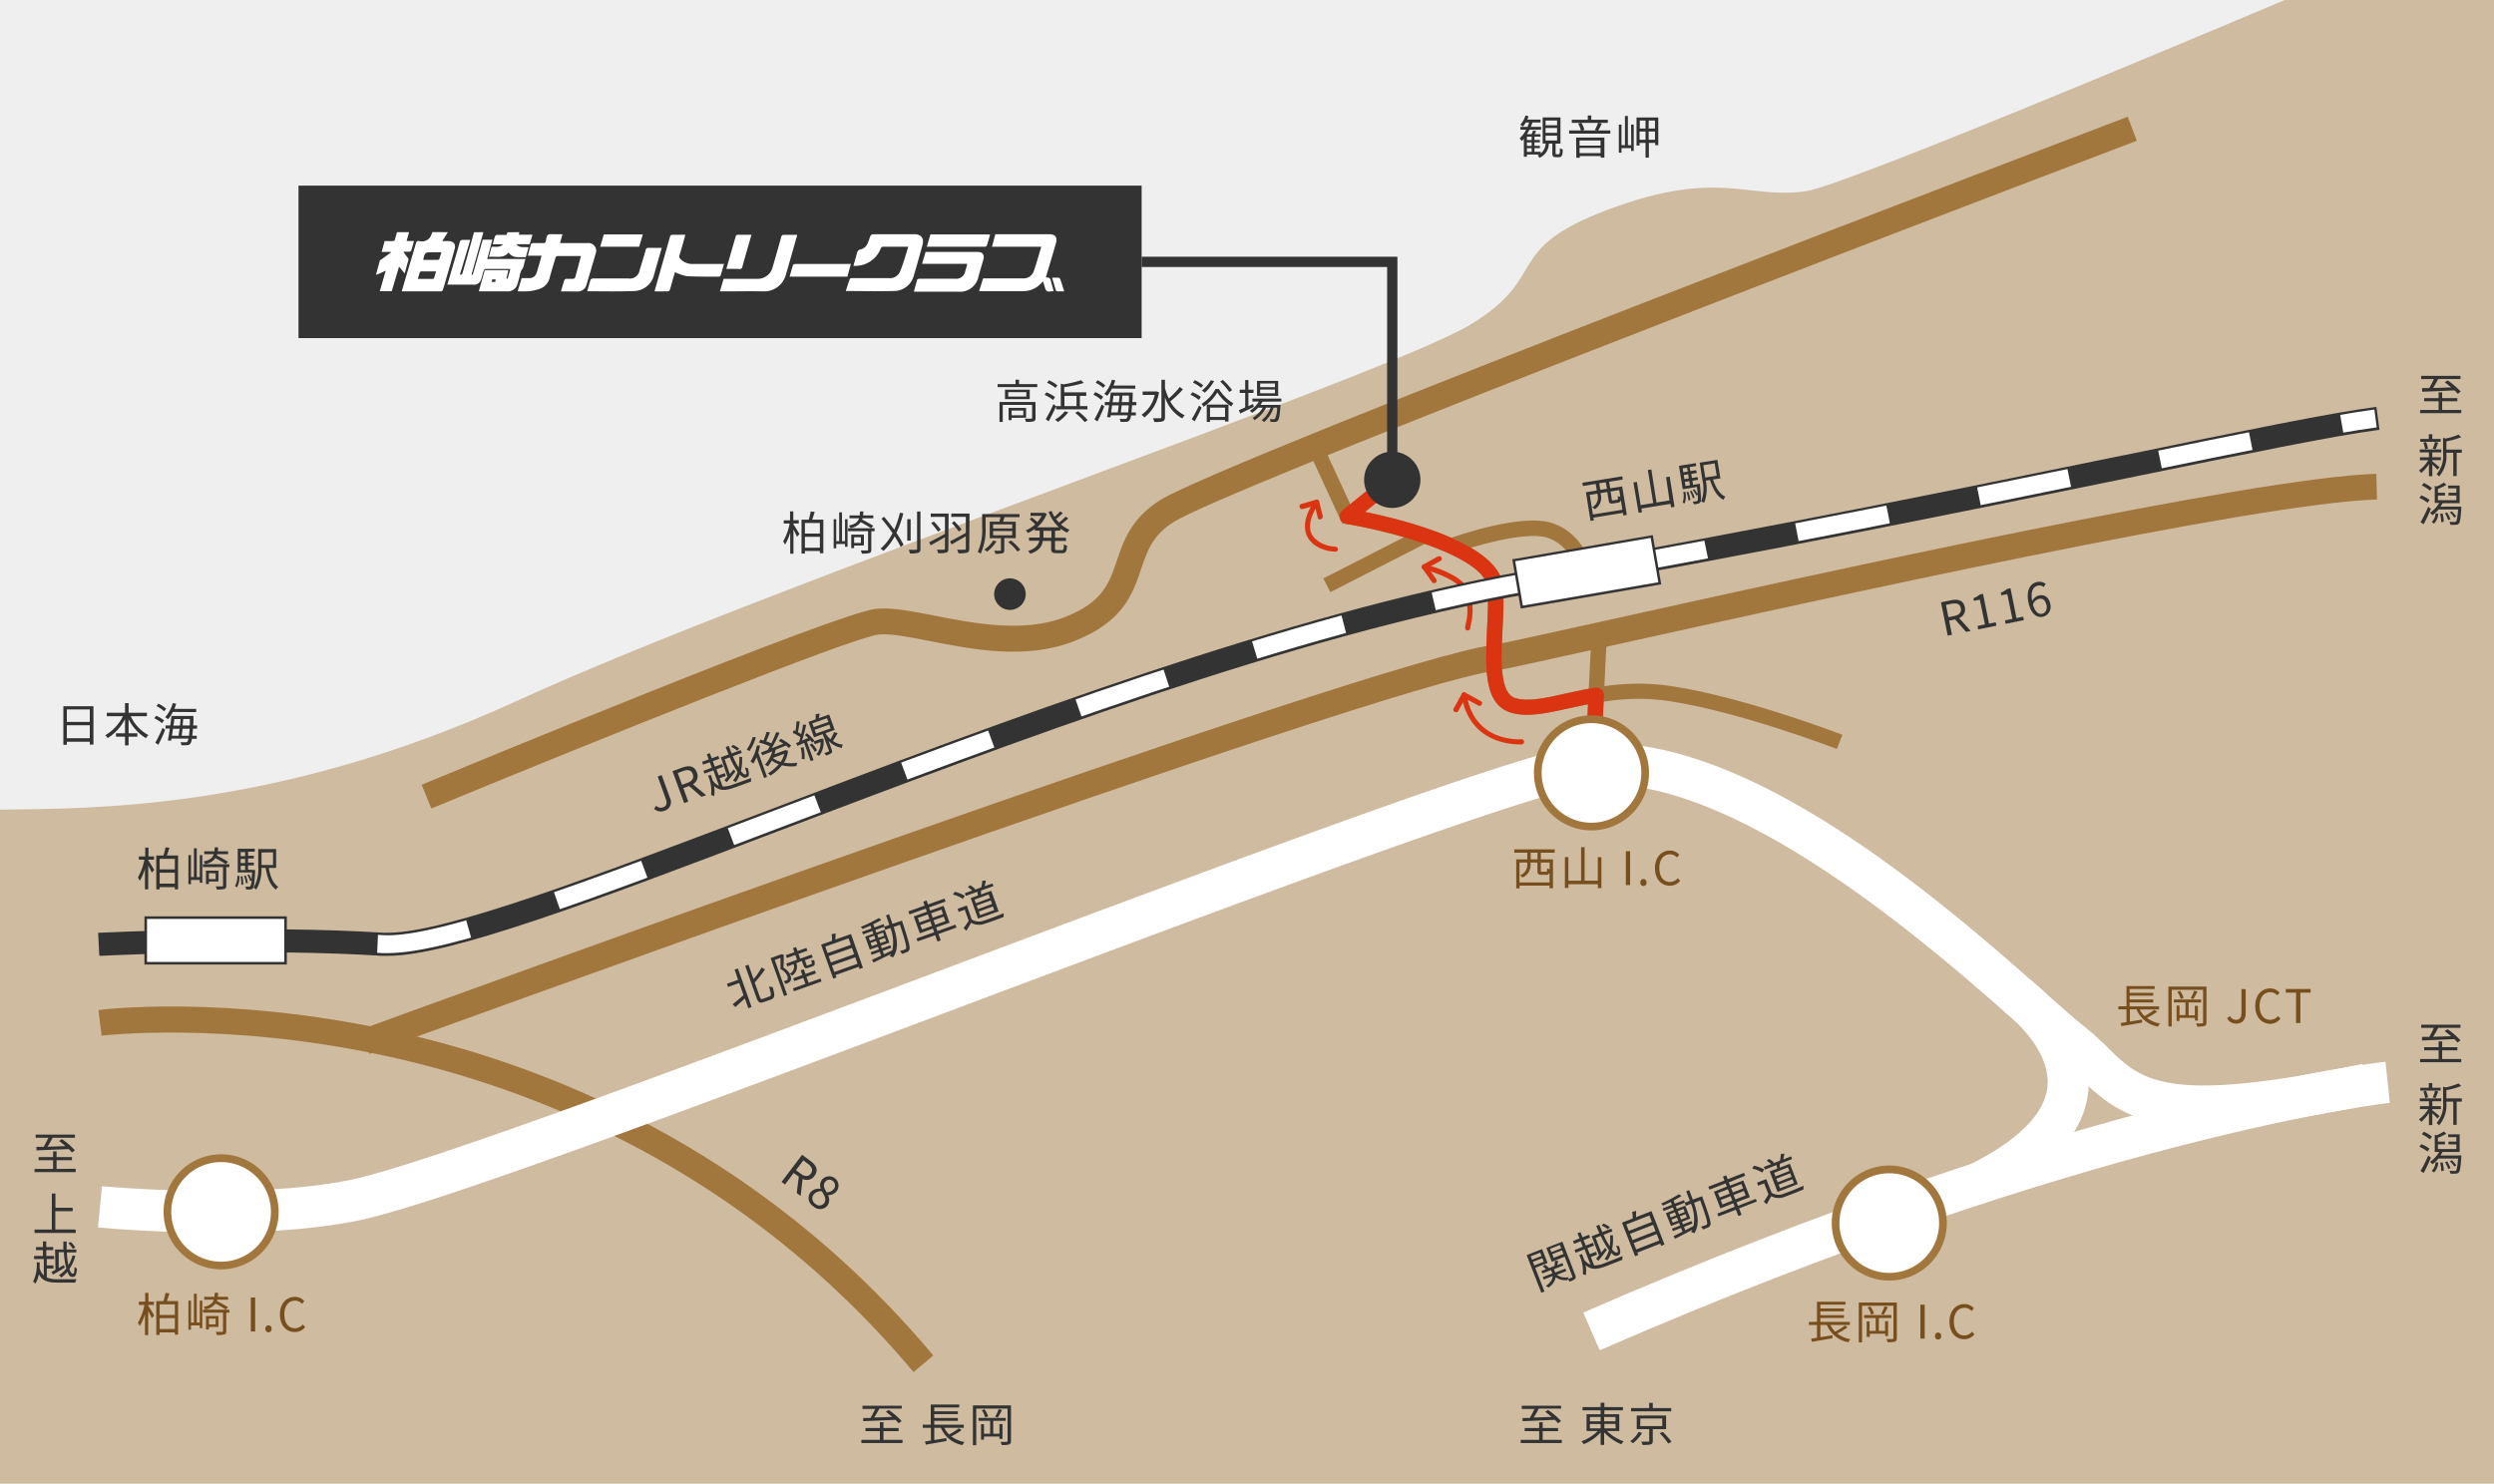 <svg xmlns="http://www.w3.org/2000/svg" width="485" height="288.59" viewBox="0 0 485 288.59"><title>map_1</title><g id="レイヤー_2" data-name="レイヤー 2"><g id="レイヤー_1-2" data-name="レイヤー 1"><rect width="485" height="288.59" style="fill:#efefef"/><path d="M351.34,37.17c-11.35,1.76-17-4.52-38.62,3.6C292.06,48.52,301.45,53.61,286.19,63c-16.25,10-135.79,50.48-185.61,73.31C53.54,157.87,17.8,157.2,0,157.5V288.59H485V0H444.31C422.34,9.28,358.51,36.06,351.34,37.17Z" style="fill:#cfbba0"/><path d="M18.17,137.38v7.46h-.7v-.55H13v.59h-.68v-7.5ZM13,138v2.43h4.46V138Zm4.46,5.6v-2.52H13v2.52Z" style="fill:#333"/><path d="M25.42,139.32A8,8,0,0,0,28.87,143a2.53,2.53,0,0,0-.49.59A8.9,8.9,0,0,1,25,139.88v2.76h1.71v.66H25V145h-.69V143.3H22.55v-.66h1.76v-2.76a9.39,9.39,0,0,1-3.37,3.69,2.74,2.74,0,0,0-.47-.55,8.63,8.63,0,0,0,3.43-3.7H20.77v-.67h3.54v-1.88H25v1.88h3.57v.67Z" style="fill:#333"/><path d="M31.5,140.67a6.36,6.36,0,0,0-1.5-.95l.37-.49a7,7,0,0,1,1.53.9Zm-1.3,3.81a26.37,26.37,0,0,0,1.41-2.9l.51.37c-.38,1-.88,2.07-1.32,2.92Zm1.71-6.13a6.93,6.93,0,0,0-1.48-1l.38-.47a6,6,0,0,1,1.5,1Zm1.71.14a7,7,0,0,1-.93,1.41,3.87,3.87,0,0,0-.58-.38,6.85,6.85,0,0,0,1.49-2.76l.66.14a7.45,7.45,0,0,1-.36,1h4.25v.62Zm3.89,3.27c0,.54-.08,1-.11,1.36h.86v.59h-.94a2.09,2.09,0,0,1-.3.93.75.75,0,0,1-.61.31,7.45,7.45,0,0,1-1.15,0,1.14,1.14,0,0,0-.17-.56c.47,0,.88,0,1,0a.36.36,0,0,0,.34-.13,1.6,1.6,0,0,0,.21-.58H33.35l-.08.41-.63-.06c.12-.6.26-1.44.38-2.3h-.83v-.62h.92c.09-.65.17-1.28.23-1.84h4.28s0,.23,0,.3c0,.58,0,1.08-.07,1.54h.78v.62Zm-3.87,0c-.06.47-.13.94-.2,1.36h1.31c0-.39.12-.87.17-1.36Zm.25-1.88c0,.41-.1.83-.17,1.26H35c.05-.43.09-.86.11-1.26Zm2.88,3.24c0-.36.08-.81.11-1.36H35.5c-.06.5-.12,1-.17,1.36Zm.15-2c0-.38,0-.79,0-1.26h-1.3c0,.4-.07.83-.11,1.26Z" style="fill:#333"/><path d="M28.82,167.33c.22.32,1,1.58,1.17,1.89l-.48.53c-.13-.33-.43-.91-.69-1.41V173h-.63V169a10.35,10.35,0,0,1-1,2.33,4.28,4.28,0,0,0-.38-.62,11.27,11.27,0,0,0,1.27-3.48H27v-.63h1.24v-1.73h.63v1.73h1.07v.63H28.82Zm5.81-.91V173H34v-.43H31.05V173h-.66v-6.59h1.4a14.69,14.69,0,0,0,.39-1.59l.77.09c-.15.5-.32,1.06-.5,1.5Zm-3.58.64v2.06H34v-2.06ZM34,171.89v-2.13H31.05v2.13Z" style="fill:#333"/><path d="M38.85,166.34h.49v5.37h-.49v-.54H37.14V172h-.5v-5.67h.5v4.27h.57V165h.55v5.61h.59Zm5.75,2.34H44v3.6c0,.36-.09.55-.36.64a5.55,5.55,0,0,1-1.47.11,1.91,1.91,0,0,0-.23-.6c.57,0,1.08,0,1.23,0s.2-.05.2-.18v-3.58h-3.9v-.56H44.6Zm-.71-.59c-.45-.3-1.26-.78-2-1.17a2.85,2.85,0,0,1-2,1.14,1.61,1.61,0,0,0-.32-.48c1.22-.25,1.75-.67,2-1.42H39.72v-.56h2c0-.23,0-.49.07-.78h.62q0,.42-.06.78h2v.56h-2.1a1.82,1.82,0,0,1-.07.25c.74.38,1.66.89,2.17,1.23Zm-3.27,3.38v.5h-.56v-2.61h2.42v2.11Zm0-1.62V171h1.31v-1.11Z" style="fill:#333"/><path d="M45.71,172.35a4.17,4.17,0,0,0,.46-2l.41.08a4.51,4.51,0,0,1-.49,2.18Zm3.91-3.11s0,.18,0,.27c-.12,2.22-.22,3-.44,3.28a.66.66,0,0,1-.5.23,5.51,5.51,0,0,1-.82,0,1.51,1.51,0,0,0-.15-.54l.72,0a.32.32,0,0,0,.26-.09,2.84,2.84,0,0,0,.24-1.13l-.29.12a5.4,5.4,0,0,0-.53-1.17l.32-.12a5.25,5.25,0,0,1,.5,1c0-.36.07-.81.1-1.38h-2.8v-4.61h3.32v.57h-1.3v.79h1.12v.53H48.24v.81h1.12v.54H48.24v.82Zm-2.82-3.49v.79h.87v-.79Zm.87,1.32H46.8v.81h.87Zm-.87,2.17h.87v-.82H46.8Zm.35,1.2a8.74,8.74,0,0,1,.15,1.63l-.37.06a8.9,8.9,0,0,0-.13-1.65Zm.68,1.39a6.73,6.73,0,0,0-.36-1.44l.33-.08a5.75,5.75,0,0,1,.38,1.43Zm4.45-3c.26,1.64.81,3,1.83,3.67a3,3,0,0,0-.45.55c-1.13-.81-1.69-2.32-2-4.22h-.82a7.59,7.59,0,0,1-1,4.2,2,2,0,0,0-.53-.34,7.19,7.19,0,0,0,.91-4.13v-3.4h3.48v3.67Zm-1.42-3v2.43H53.1V165.8Z" style="fill:#333"/><path d="M154.3,102c.22.31,1,1.57,1.17,1.88l-.48.54c-.13-.33-.43-.92-.69-1.41v4.7h-.63v-4.1a10.15,10.15,0,0,1-1,2.33,3.13,3.13,0,0,0-.38-.61,11.34,11.34,0,0,0,1.27-3.49h-1.15v-.63h1.23V99.47h.63v1.72h1.07v.63H154.3Zm5.81-.91v6.53h-.67v-.44h-2.91v.5h-.66v-6.59h1.4a15.45,15.45,0,0,0,.39-1.6l.77.09c-.15.51-.32,1.07-.49,1.51Zm-3.58.64v2.06h2.91v-2.06Zm2.91,4.82v-2.12h-2.91v2.12Z" style="fill:#333"/><path d="M164.33,101h.49v5.36h-.49v-.54h-1.71v.84h-.5V101h.5v4.26h.57v-5.6h.55v5.6h.59Zm5.75,2.34h-.64v3.59c0,.36-.09.55-.36.65a5.55,5.55,0,0,1-1.47.11,2.35,2.35,0,0,0-.22-.61c.56,0,1.07,0,1.22,0s.2,0,.2-.18v-3.57h-3.9v-.57h5.17Zm-.7-.6c-.45-.29-1.27-.78-2-1.17a2.92,2.92,0,0,1-2,1.15,1.54,1.54,0,0,0-.32-.49c1.22-.25,1.75-.67,2-1.41H165.2v-.56h2c0-.24,0-.5.07-.78h.62c0,.27,0,.54-.06.78h2v.56h-2.1a1.82,1.82,0,0,1-.07.25,24.86,24.86,0,0,1,2.17,1.22Zm-3.28,3.38v.5h-.56V104H168v2.11Zm0-1.61v1.11h1.31V104.5Z" style="fill:#333"/><path d="M175.67,99.85a20.66,20.66,0,0,1-1.35,3.8,23.8,23.8,0,0,1,1.4,2.31l-.56.44a19.38,19.38,0,0,0-1.19-2.06,10.45,10.45,0,0,1-2.16,2.82,5.76,5.76,0,0,0-.56-.45,9.38,9.38,0,0,0,2.31-3,33.39,33.39,0,0,0-2.14-2.81l.49-.38c.67.76,1.35,1.64,2,2.51A19.85,19.85,0,0,0,175,99.74Zm1.42,5.31h-.66V101h.66ZM179,99.5v7.23c0,.48-.11.68-.42.79a5,5,0,0,1-1.62.14,4.67,4.67,0,0,0-.24-.72c.62,0,1.21,0,1.39,0s.23-.06.23-.22V99.5Z" style="fill:#333"/><path d="M184.42,106.72c0,.45-.1.66-.39.77a5.72,5.72,0,0,1-1.59.12,3.07,3.07,0,0,0-.24-.68c.58,0,1.18,0,1.34,0s.22-.06.22-.23v-2.2c-1,.57-2,1.16-2.79,1.57l-.27-.59c.75-.38,1.94-1,3.06-1.62v-3.31H181v-.65h3.47Zm-2.81-5.27a14.38,14.38,0,0,1,1.35,1.6l-.55.37a15.08,15.08,0,0,0-1.33-1.67Zm6.88,5.26c0,.46-.11.69-.42.79a6.44,6.44,0,0,1-1.7.12,2.51,2.51,0,0,0-.25-.69c.64,0,1.28,0,1.47,0s.23-.07.23-.25v-2.36c-1,.56-2,1.15-2.75,1.58l-.33-.59c.75-.38,1.95-1,3.08-1.66v-3.1H185v-.65h3.54Zm-2.93-5.34A16,16,0,0,1,187,103l-.54.39a14,14,0,0,0-1.36-1.64Z" style="fill:#333"/><path d="M195.3,104.66V107c0,.35-.08.53-.35.62a4.77,4.77,0,0,1-1.39.1,2.6,2.6,0,0,0-.21-.59c.52,0,1,0,1.12,0s.18,0,.18-.15v-2.29h-2.18v-3.21h1.88c.08-.28.16-.62.21-.89h-2.9v2a11.18,11.18,0,0,1-.95,5.12,2.15,2.15,0,0,0-.57-.34,10.25,10.25,0,0,0,.86-4.78V100h7.26v.6h-2.92c-.09.3-.19.62-.29.89h2.48v3.21Zm-1.52.65a8.11,8.11,0,0,1-1.82,2,3.32,3.32,0,0,0-.56-.4,5.91,5.91,0,0,0,1.75-1.77Zm-.65-2.51h3.71V102h-3.71Zm0,1.33h3.71v-.83h-3.71Zm3.45,1a10.1,10.1,0,0,1,1.83,1.8l-.54.37a9.65,9.65,0,0,0-1.8-1.84Z" style="fill:#333"/><path d="M205.17,103.26v1.35h2.13v.62h-2.13v1.45c0,.28.05.33.36.33h1c.28,0,.33-.18.36-1.14a2.25,2.25,0,0,0,.61.28c-.06,1.14-.25,1.45-.91,1.45h-1.18c-.76,0-1-.19-1-.93v-1.44h-1.62c-.14,1-.67,1.88-2.44,2.49a2.57,2.57,0,0,0-.42-.53c1.5-.5,2-1.22,2.18-2h-2v-.62h2.07v-1.35h-.94v-.34a7.22,7.22,0,0,1-1.34.79,3.84,3.84,0,0,0-.42-.5,6.3,6.3,0,0,0,1.83-1.17,9.38,9.38,0,0,0-1.08-1l.41-.35a12.69,12.69,0,0,1,1.09.89,6.42,6.42,0,0,0,.84-1.19H200.4v-.6H203l.12,0,.44.21a6.23,6.23,0,0,1-1.87,2.61h4.23a7.71,7.71,0,0,1-2-3l.58-.17a6.6,6.6,0,0,0,.56,1.13,11.46,11.46,0,0,0,1.11-1.06l.51.36a15.22,15.22,0,0,1-1.32,1.13,5.52,5.52,0,0,0,.59.69,12.34,12.34,0,0,0,1.28-1.16l.5.35a12.86,12.86,0,0,1-1.41,1.17,6,6,0,0,0,1.68,1.05,2.81,2.81,0,0,0-.46.56,5.73,5.73,0,0,1-1.29-.79v.34Zm-.7,0h-1.56v1.35h1.56Z" style="fill:#333"/><path d="M127.2,157.33l.41-.59a1.25,1.25,0,0,0,1.33.3c.66-.24.86-.74.52-1.68l-1.56-4.31.78-.28,1.58,4.38a1.78,1.78,0,0,1-1,2.55A1.93,1.93,0,0,1,127.2,157.33Z" style="fill:#333"/><path d="M136.43,155,134,152.9l-1.11.4.95,2.63-.79.29L130.78,150l1.95-.7c1.26-.46,2.33-.34,2.8,1a1.8,1.8,0,0,1-.78,2.25l2.57,2.14Zm-3.8-2.33,1-.37c1-.35,1.37-.94,1.08-1.74s-.94-.92-1.91-.56l-1,.37Z" style="fill:#333"/><path d="M140.52,153a5.58,5.58,0,0,0,2.2-.46c.4-.14,2.87-1,3.35-1.22a2.79,2.79,0,0,0,0,.71l-3.1,1.12c-1.86.67-3,.76-4.11-.27a5.67,5.67,0,0,1,0,2,1.38,1.38,0,0,0-.57-.22,7.3,7.3,0,0,0-.6-3.77l.54-.16a10.51,10.51,0,0,1,.36,1.08,3.08,3.08,0,0,0,1.23,1.05l-1.08-3-1.75.62-.2-.55,1.62-.59-.38-1.06-1.3.46-.2-.56,1.29-.46-.37-1,.59-.21.37,1,1.27-.46.2.56-1.27.45.39,1.07,1.42-.51.2.56-1.3.47.42,1.17,1.21-.43.2.56-1.21.43Zm-.34-5.69,1.51-.55c-.18-.46-.38-.94-.57-1.44l.6-.22c.19.51.37,1,.56,1.45l1.77-.64.19.54-1.73.63a16.33,16.33,0,0,0,1.13,2.23,8.93,8.93,0,0,0,.12-2.08l.54,0a9.28,9.28,0,0,1-.22,2.77c.37.48.71.71.95.62s.12-.45-.17-1.35a1.9,1.9,0,0,0,.57.14c.33,1.2.27,1.62-.25,1.81s-.85-.07-1.31-.55a5.05,5.05,0,0,1-.79,1.47,2.09,2.09,0,0,0-.55-.3,4.86,4.86,0,0,0,.91-1.7,15.79,15.79,0,0,1-1.52-2.81l-1,.35,1,2.88.76-.88.34.4c-.58.72-1.2,1.48-1.7,2.07l-.45-.41c.17-.17.37-.4.59-.65Zm3.2-1.28a5.77,5.77,0,0,0-1.2-.75l.36-.38a5.84,5.84,0,0,1,1.2.69Z" style="fill:#333"/><path d="M147,143.4a9.39,9.39,0,0,1-1.27,2.72,4.59,4.59,0,0,0-.52-.33,7.13,7.13,0,0,0,1.14-2.4Zm.8,1.62a10.66,10.66,0,0,1-.34,1.38l1.71,4.73-.58.21-1.47-4.05a9.1,9.1,0,0,1-.62,1.25,6.82,6.82,0,0,0-.56-.43,8.45,8.45,0,0,0,1.23-3.08Zm5.43,1a4.87,4.87,0,0,1-.78,2.34,8.5,8.5,0,0,0,2.62,0,2.94,2.94,0,0,0-.19.66,7.64,7.64,0,0,1-2.8-.16,8.79,8.79,0,0,1-2.25,2,1.81,1.81,0,0,0-.51-.41,8.69,8.69,0,0,0,2.12-1.78,5.87,5.87,0,0,1-1.36-.71,8.1,8.1,0,0,1-.75,1.12,2.34,2.34,0,0,0-.59-.3,6.62,6.62,0,0,0,1.44-2.62l-1.93.76-.26-.55,1.3-.49c.13-.23.27-.46.4-.72a12,12,0,0,0-2.08-.72l.24-.54c.19,0,.4.09.62.16a11.38,11.38,0,0,0,.59-1.69l.66.09a18.77,18.77,0,0,1-.72,1.75,8.27,8.27,0,0,1,1,.38,16.93,16.93,0,0,0,.93-2.16l.67.11a29.58,29.58,0,0,1-1.51,3l2.25-.87a8.45,8.45,0,0,0-.9-.53l.4-.44a10.38,10.38,0,0,1,2,1.32l-.41.5a5.9,5.9,0,0,0-.6-.49l-2,.82a5.36,5.36,0,0,1-.23.85l2-.73.09-.07Zm-2.88,1.46a4.39,4.39,0,0,0,1.47.72,4.15,4.15,0,0,0,.68-1.56l-2.13.77Z" style="fill:#333"/><path d="M156.92,144.29l1.29,3.56-.56.21-1.27-3.54-1.3.57-.27-.55.58-.23q.13-.42.27-.9a7.83,7.83,0,0,0-1.49-.84l.19-.52.34.14a13.74,13.74,0,0,0,.18-1.86h.62a15.89,15.89,0,0,1-.34,2.1c.24.12.46.25.65.37a17,17,0,0,0,.35-1.86l.62.06a30.69,30.69,0,0,1-.81,3.06l1.2-.5c-.21-.2-.43-.4-.64-.57l.39-.36a7.9,7.9,0,0,1,1.45,1.44l-.42.41a3.46,3.46,0,0,0-.37-.48Zm-.65,1.06a8,8,0,0,1,.19,2.36,2.44,2.44,0,0,0-.55-.06,6.7,6.7,0,0,0-.21-2.2Zm6.62-2.75a14.08,14.08,0,0,1-.92,1.53,3.66,3.66,0,0,0,1.93.7,3.27,3.27,0,0,0-.19.65,4.39,4.39,0,0,1-2.59-1.39l.62,1.73c.12.32.12.5-.07.67a3.52,3.52,0,0,1-1,.48,2.06,2.06,0,0,0-.37-.48c.38-.12.73-.25.82-.29s.12-.08.09-.17L160,142.81l-1.71.62-1.07-3,1.39-.5a6.81,6.81,0,0,0,0-1l.75-.12c0,.3-.08.62-.12.89l2-.72,1.08,3-1.75.63,0,.11a5.66,5.66,0,0,0,.94,1.09,11.18,11.18,0,0,0,.69-1.39Zm-5,2a7,7,0,0,1,1,1.33l-.44.33a5.94,5.94,0,0,0-1-1.36Zm.35-3.16,2.85-1-.26-.73-2.85,1Zm1.87,2.25a4.26,4.26,0,0,1-.82,3.35,2,2,0,0,0-.56-.29,3.39,3.39,0,0,0,.85-2.4l-1.14.41-.2-.54,1.38-.5.09,0Zm-1.42-1,2.84-1-.27-.73-2.84,1Z" style="fill:#333"/><path d="M201.72,74.71v.59H194v-.59h3.49v-.85h.68v.85Zm-.34,6.57c0,.36-.08.56-.36.68a5.68,5.68,0,0,1-1.51.1,2.87,2.87,0,0,0-.22-.62c.58,0,1.08,0,1.24,0s.18,0,.18-.17v-2.5H195v3.31h-.63V78.2h7Zm-1.13-5.48v1.84h-4.81V75.8Zm-.66.48h-3.52v.87h3.52Zm-2.86,5v.45h-.59V79.35h3.4v1.9Zm0-1.42v.92H199v-.92Z" style="fill:#333"/><path d="M204.8,77.81a8,8,0,0,0-1.66-1l.36-.49a7.45,7.45,0,0,1,1.67.91Zm.56,1.25c-.41,1-1,2.06-1.41,2.9l-.59-.42a25.44,25.44,0,0,0,1.5-2.93l.5.39v0h.93V74.63l.53.14a23,23,0,0,0,3.41-.81l.53.53a25.36,25.36,0,0,1-3.8.83v1h4.28V77H210v2h1.47v.63h-6.08Zm-.11-3.61a7.77,7.77,0,0,0-1.63-1l.37-.47a6.14,6.14,0,0,1,1.64,1Zm2.49,4.74a8.51,8.51,0,0,1-2,1.9c-.13-.11-.41-.35-.57-.46A6.41,6.41,0,0,0,207.06,80ZM207,79h2.35V77H207Zm2.65,1a11,11,0,0,1,1.87,1.73l-.59.38a11.26,11.26,0,0,0-1.84-1.79Z" style="fill:#333"/><path d="M214.13,77.77a6.36,6.36,0,0,0-1.5-1l.36-.49a6.52,6.52,0,0,1,1.54.9Zm-1.3,3.81a25.74,25.74,0,0,0,1.41-2.91l.51.38c-.38,1-.88,2.07-1.32,2.92Zm1.71-6.13a6.28,6.28,0,0,0-1.48-1l.38-.48a6.18,6.18,0,0,1,1.5,1Zm1.7.13a6.69,6.69,0,0,1-.92,1.42,3.87,3.87,0,0,0-.58-.38,6.91,6.91,0,0,0,1.49-2.76l.66.14a10.18,10.18,0,0,1-.36,1h4.25v.61Zm3.89,3.27c0,.55-.07,1-.1,1.37h.86v.59h-.95a1.89,1.89,0,0,1-.29.92.74.74,0,0,1-.61.32,7.45,7.45,0,0,1-1.15,0,1.14,1.14,0,0,0-.17-.56c.47,0,.87,0,1.05,0a.36.36,0,0,0,.34-.13,1.47,1.47,0,0,0,.2-.58H216l-.07.41-.64-.06c.13-.61.26-1.44.39-2.31h-.83v-.61h.92c.09-.65.17-1.29.23-1.85h4.28s0,.24,0,.31c0,.58-.05,1.08-.07,1.54h.77v.61Zm-3.86,0c-.06.48-.13,1-.2,1.37h1.31c.05-.39.12-.87.17-1.37Zm.24-1.87c0,.4-.09.83-.16,1.26h1.26c0-.43.08-.86.11-1.26Zm2.89,3.24c0-.36.08-.81.11-1.37h-1.38c-.06.51-.12,1-.17,1.37Zm.15-2c0-.38,0-.79,0-1.26h-1.3c0,.4-.08.83-.11,1.26Z" style="fill:#333"/><path d="M225.38,76.3a7.44,7.44,0,0,1-2.86,4.91,2.42,2.42,0,0,0-.53-.53,6.14,6.14,0,0,0,2.56-3.86h-2.34v-.67h2.59l.14,0Zm4.66-.55a21.43,21.43,0,0,1-2.46,2.33,6.19,6.19,0,0,0,2.82,2.71,2.46,2.46,0,0,0-.5.6,7.25,7.25,0,0,1-3.35-4.12v3.86c0,.48-.13.69-.42.82a5.38,5.38,0,0,1-1.65.13,2.64,2.64,0,0,0-.27-.72c.65,0,1.22,0,1.4,0s.25-.06.25-.24V73.88h.69v1.63a11.54,11.54,0,0,0,.75,2,16,16,0,0,0,2.14-2.24Z" style="fill:#333"/><path d="M233.15,77.8a7.39,7.39,0,0,0-1.64-1l.37-.5a7.41,7.41,0,0,1,1.64.9Zm-1.4,3.74a26,26,0,0,0,1.42-2.65l.51.4c-.4.89-.91,1.88-1.35,2.66Zm1.83-6.11a7.23,7.23,0,0,0-1.6-1l.36-.48a6.62,6.62,0,0,1,1.63,1Zm3.45.24a8.26,8.26,0,0,0,2.82,2.79,4.12,4.12,0,0,0-.39.6,9.23,9.23,0,0,1-2.73-2.73,8.6,8.6,0,0,1-2.69,2.8,2.57,2.57,0,0,0-.38-.57,7.61,7.61,0,0,0,2.71-2.89Zm-.92-1.54a9.12,9.12,0,0,1-1.82,2.26,4.2,4.2,0,0,0-.57-.42,6.47,6.47,0,0,0,1.74-2Zm-1.44,4.57h4.23V82h-.67V81.7h-2.92v.38h-.64Zm.64.6v1.8h2.92V79.3Zm3.74-3.06a11.46,11.46,0,0,0-1.76-2l.51-.34a11.7,11.7,0,0,1,1.8,2Z" style="fill:#333"/><path d="M243.83,79.14c-.91.46-1.89.94-2.65,1.3l-.26-.66c.34-.14.77-.32,1.23-.53V76.43h-1.06V75.8h1.06V73.93h.62V75.8h1v.63h-1V79l.91-.41Zm1.67-1a5.85,5.85,0,0,1-.38.63H249a2.32,2.32,0,0,1,0,.27c-.13,1.85-.28,2.55-.53,2.81a.73.73,0,0,1-.5.23c-.2,0-.54,0-.9,0a1.12,1.12,0,0,0-.15-.54c.33,0,.63,0,.77,0a.29.29,0,0,0,.27-.1,5.16,5.16,0,0,0,.4-2.15h-.7a6.15,6.15,0,0,1-1.84,2.82,2,2,0,0,0-.47-.39,5.28,5.28,0,0,0,1.75-2.43h-.87A6.77,6.77,0,0,1,244,81.72a1.93,1.93,0,0,0-.44-.41,5.83,5.83,0,0,0,2-2h-.9a6.18,6.18,0,0,1-1.17,1,3.05,3.05,0,0,0-.46-.41,5.2,5.2,0,0,0,1.78-1.8h-1.26v-.57h5.63v.57ZM248.56,77h-4.11v-2.9h4.11Zm-.62-2.4h-2.88v.71h2.88Zm0,1.18h-2.88v.72h2.88Z" style="fill:#333"/><path d="M298.55,246.62l1.8,4.6-.62.24-2.84-7.31,3-1.18,1.06,2.7Zm-.87-2.24.25.65,1.84-.71-.25-.65Zm2.53,1.06-.27-.7-1.84.72.27.69Zm6.12,2.59c.13.33.14.55-.05.74a3.33,3.33,0,0,1-1.06.54,1.91,1.91,0,0,0-.38-.49,1.68,1.68,0,0,0,0,.18,3.24,3.24,0,0,1-2.31-.55,3.12,3.12,0,0,1-1.38,2,2.74,2.74,0,0,0-.54-.28c1.06-.79,1.33-1.45,1.33-1.95l-1.74.68-.18-.48,1.83-.71,0-.08-.23-.57-1.68.65-.19-.47.9-.35a3,3,0,0,0-.64-.53l.42-.35a2.76,2.76,0,0,1,.78.66l1.09-.42a6,6,0,0,0,.07-1l.64,0c-.06.28-.11.59-.17.84l1-.39.18.47-1.83.72.22.59,0,.06,2-.77.19.48-1.85.72a2.83,2.83,0,0,0,2.3.46,2.21,2.21,0,0,0-.14.37,6.92,6.92,0,0,0,.78-.3c.11,0,.13-.09.08-.21l-1.49-3.84-2.5,1-1.06-2.71,3.11-1.21Zm-4.89-5.11.25.65,1.91-.75-.26-.64Zm2.6,1-.28-.71-1.9.74.28.72Z" style="fill:#333"/><path d="M310,246.16a5.77,5.77,0,0,0,2.2-.51c.39-.15,2.83-1.11,3.32-1.32a2.48,2.48,0,0,0,0,.72l-3.07,1.2c-1.84.72-3,.83-4.12-.17a5.45,5.45,0,0,1,.05,2,1.52,1.52,0,0,0-.57-.21,7.27,7.27,0,0,0-.7-3.75l.54-.18c.13.34.27.7.39,1.08a3.06,3.06,0,0,0,1.26,1l-1.16-3-1.73.67-.22-.55,1.61-.62-.42-1.06-1.28.5-.21-.56,1.28-.5-.4-1,.58-.22.4,1,1.25-.49.22.55-1.26.49.42,1.06,1.4-.55.22.56-1.29.5.45,1.16,1.2-.46.22.55-1.2.47Zm-.48-5.68,1.5-.59c-.2-.45-.4-.93-.6-1.42l.59-.23c.2.5.39,1,.59,1.43l1.75-.68.21.53-1.72.67a16.65,16.65,0,0,0,1.19,2.21,8.54,8.54,0,0,0,.07-2.09l.54-.05a9.35,9.35,0,0,1-.15,2.77c.38.47.72.69,1,.6s.11-.46-.21-1.35a1.66,1.66,0,0,0,.57.12c.36,1.2.31,1.62-.2,1.82s-.86,0-1.32-.52a5.11,5.11,0,0,1-.76,1.49,2,2,0,0,0-.55-.28,5,5,0,0,0,.87-1.72,16.43,16.43,0,0,1-1.6-2.77l-1,.37,1.11,2.86c.25-.29.49-.6.74-.91l.36.39c-.57.74-1.17,1.52-1.65,2.11l-.47-.39c.17-.18.36-.41.57-.66Zm3.17-1.36a5.31,5.31,0,0,0-1.22-.72l.35-.39a6,6,0,0,1,1.22.66Z" style="fill:#333"/><path d="M321.16,235.59l2.53,6.49-.65.26-.16-.43-4.47,1.74.18.47-.62.24-2.55-6.53,2.11-.82a11.88,11.88,0,0,0-.12-1.28l.75-.18c0,.41,0,.84,0,1.22Zm-4.89,2.59.49,1.25,4.47-1.74-.48-1.25ZM317,240l.47,1.22,4.48-1.75-.48-1.21Zm5.66,1.3-.49-1.24-4.47,1.74.49,1.24Z" style="fill:#333"/><path d="M331,232.69s.08.24.12.32c1.27,3.55,1.65,4.75,1.5,5.21a.68.68,0,0,1-.44.53,7.3,7.3,0,0,1-1,.4,1.58,1.58,0,0,0-.41-.52c.42-.13.79-.26.95-.32a.35.35,0,0,0,.25-.26c.1-.31-.23-1.46-1.33-4.54l-1.2.47c.76,2.27,1.09,4.25.05,5.93a2.26,2.26,0,0,0-.64-.26,5.06,5.06,0,0,0,.26-.44c-1.22.65-2.46,1.3-3.36,1.76l-.31-.51c.49-.23,1.09-.54,1.76-.87l-.29-.72-1.58.61-.19-.48,1.59-.61-.2-.51-1.57.61-1-2.5,1.57-.61-.21-.52-1.81.7-.19-.48,1.81-.71-.21-.55c-.52.25-1.06.49-1.54.7a2.12,2.12,0,0,0-.34-.4,27.8,27.8,0,0,0,3.46-1.82l.5.36c-.42.27-1,.57-1.54.88l.23.61,1.78-.69.19.48-1.78.7.21.52,1.63-.63,1,2.49-1.63.64.2.51,1.65-.64.18.47-1.64.65.26.66,1.6-.83,0,0a7.66,7.66,0,0,0-.5-4.32l-1,.39-.23-.59,1-.39c-.22-.59-.46-1.2-.7-1.84l.58-.23c.25.63.49,1.25.7,1.84Zm-6.11,4.14,1.06-.42-.24-.6-1.05.41Zm1.46.61-.24-.61-1.06.41.24.61Zm-.07-1.85.23.61,1.1-.43-.23-.61Zm1.49.59-1.1.43.24.61,1.1-.43Z" style="fill:#333"/><path d="M341.66,233.71l-3.47,1.35.49,1.24-.63.25-.49-1.24-3.38,1.32-.22-.56,3.38-1.33-.26-.68-2.52,1-1.26-3.25,2.51-1-.24-.61-3.13,1.22-.23-.57,3.14-1.22-.29-.76.62-.24.3.75,3.18-1.24.22.57L336.2,230l.24.62,2.58-1,1.27,3.25-2.58,1,.26.69,3.47-1.35Zm-7.23-.78,1.92-.74-.34-.86-1.92.75Zm2.45.61-.34-.86-1.92.75.34.86Zm-.24-2.46.34.86,2-.76-.33-.86Zm2.49.59-2,.77.34.86,2-.76Z" style="fill:#333"/><path d="M342.7,228.09a6.4,6.4,0,0,0-1.95-.78l.32-.55a6.91,6.91,0,0,1,2,.72Zm1.84,3.95a2.59,2.59,0,0,0,2.45.12c.93-.32,2.78-1.07,3.74-1.52a3.6,3.6,0,0,0,0,.72c-.9.39-2.61,1.07-3.55,1.4a3.18,3.18,0,0,1-2.75-.07c-.27.51-.55,1-.85,1.57l-.58-.5a13.51,13.51,0,0,0,.9-1.45l-.83-2.12-1.16.45-.23-.58,1.78-.7Zm1.06-4.7c0-.22-.08-.48-.13-.71l-2.23.87L343,227l1.42-.55a3.88,3.88,0,0,0-.86-.65l.4-.37a3.13,3.13,0,0,1,1,.7l-.18.18,1.37-.53a10.08,10.08,0,0,0,.17-1.3l.68-.08a9.05,9.05,0,0,1-.22,1.13l1.52-.59.21.52-2.4.93c0,.25,0,.52,0,.75l1.95-.76,1.54,3.95-3.92,1.53-1.54-4Zm2.09-.26L345,228.14l.27.69,2.71-1.05Zm.45,1.15-2.71,1.06.27.68,2.7-1.05Zm.44,1.15-2.7,1.05.27.7,2.71-1Z" style="fill:#333"/><path d="M142.86,188.61l.64-.22,2.66,7.5-.63.23-.68-1.9L143,195.89l-.53-.54c.55-.41,1.34-1.09,2.12-1.76l-.84-2.38-2.17.78-.22-.62,2.17-.77Zm6.79,5.22c.39-.13.32-.52-.12-1.94a1.92,1.92,0,0,0,.71.08c.47,1.56.49,2.18-.33,2.47l-1.36.48c-.79.28-1.1.1-1.42-.79l-2.21-6.24.63-.23,1,2.8a12.9,12.9,0,0,0,1.55-2.26l.66.38a21.69,21.69,0,0,1-2,2.54l1,2.79c.16.44.26.5.63.37Z" style="fill:#333"/><path d="M154.86,187.35a2,2,0,0,1-.83,2.42,1.35,1.35,0,0,0-.47-.32,2,2,0,0,1,.15.33,1.22,1.22,0,0,1,0,1.08,1,1,0,0,1-.4.31,2.84,2.84,0,0,1-.56.22,1.61,1.61,0,0,0-.37-.52,2.41,2.41,0,0,0,.49-.15.62.62,0,0,0,.26-.17.81.81,0,0,0,0-.64,2.55,2.55,0,0,0-1.35-1.39c0-.7,0-1.55,0-2.19l-1.12.4,2.42,6.81-.6.21-2.62-7.38,1.94-.69.1-.06.51.1c0,.78,0,1.75-.06,2.52a3,3,0,0,1,1.24,1.18,1.54,1.54,0,0,0,.74-1.87l-1.23.44-.19-.55,2.09-.75-.33-.93-1.66.59-.2-.54,1.67-.59-.28-.78.61-.22.28.78,1.73-.61.19.54-1.73.61.33.94,2.23-.8.2.56-1.52.53.31.88c.06.17.09.19.29.11l.63-.22c.17-.06.18-.15,0-.78a1.52,1.52,0,0,0,.57,0c.23.81.13,1.06-.3,1.21l-.78.28c-.58.21-.76.1-1-.44l-.31-.88Zm4.7,3,.2.57-5.36,1.9-.2-.56,2.43-.87-.41-1.17-1.77.63-.19-.55,1.76-.63-.32-.92.61-.21.32.91,1.84-.65.2.55-1.84.65.41,1.17Z" style="fill:#333"/><path d="M165.49,181.69l2.33,6.57-.65.23-.16-.43-4.52,1.6.17.48-.63.22-2.35-6.61,2.13-.75a10.1,10.1,0,0,0-.08-1.28l.76-.16c0,.41,0,.84-.05,1.21Zm-5,2.44.44,1.27,4.53-1.61-.45-1.26Zm.66,1.86.43,1.23,4.52-1.6-.43-1.23Zm5.61,1.48-.44-1.26-4.53,1.61.45,1.25Z" style="fill:#333"/><path d="M175.4,179.09l.11.32c1.17,3.59,1.51,4.8,1.35,5.26a.7.7,0,0,1-.46.51,6.48,6.48,0,0,1-1,.37A1.62,1.62,0,0,0,175,185c.41-.11.79-.24.95-.29a.36.36,0,0,0,.26-.25c.11-.31-.19-1.47-1.2-4.58l-1.21.43c.7,2.29,1,4.28-.13,5.93A2.41,2.41,0,0,0,173,186a3.39,3.39,0,0,0,.27-.43c-1.23.61-2.5,1.22-3.41,1.66l-.29-.52,1.78-.82-.26-.73-1.6.57-.17-.49,1.6-.56-.19-.52-1.58.56-.9-2.52,1.59-.56-.19-.54-1.83.65-.18-.49,1.84-.65-.2-.56c-.53.24-1.07.47-1.56.66a2.15,2.15,0,0,0-.32-.41,28.84,28.84,0,0,0,3.51-1.72l.48.38c-.42.26-1,.54-1.57.83l.22.62,1.8-.64.18.49-1.8.64.19.53,1.64-.58.9,2.52-1.65.59.19.51,1.66-.59.17.49-1.66.59.24.67c.53-.25,1.09-.51,1.63-.78l0,0a7.66,7.66,0,0,0-.38-4.33l-1,.35-.21-.59,1-.36c-.19-.6-.41-1.22-.64-1.86l.59-.22c.23.64.45,1.27.64,1.87ZM169.17,183l1.07-.38-.22-.61-1.06.38Zm1.44.66-.22-.62-1.07.38.22.62Zm0-1.85.22.61,1.11-.39-.22-.62Zm1.48.63-1.11.39.22.62,1.11-.39Z" style="fill:#333"/><path d="M186,180.43l-3.5,1.25.44,1.25-.63.23-.45-1.25-3.42,1.21-.21-.57,3.43-1.21-.25-.7-2.54.91-1.17-3.29,2.55-.9-.22-.62-3.17,1.13-.21-.58,3.17-1.13-.27-.76.64-.23.27.77,3.21-1.15.21.58-3.22,1.14.22.62,2.62-.93,1.16,3.29-2.61.92.25.7,3.5-1.24Zm-7.2-1,1.94-.69-.3-.87-1.95.69Zm2.43.68-.31-.87-1.94.69.31.87Zm-.16-2.46.31.86,2-.7-.3-.87Zm2.47.66-2,.7.31.88,2-.71Z" style="fill:#333"/><path d="M187.25,174.85a6.16,6.16,0,0,0-1.93-.84l.34-.54a6.77,6.77,0,0,1,1.94.78Zm1.71,4a2.63,2.63,0,0,0,2.45.2c.94-.29,2.81-1,3.78-1.41a3.56,3.56,0,0,0,0,.72c-.91.36-2.65,1-3.59,1.29a3.22,3.22,0,0,1-2.76-.15c-.28.5-.57,1-.9,1.55l-.56-.52a14.78,14.78,0,0,0,1-1.43l-.77-2.14-1.18.42-.21-.6,1.8-.64Zm1.21-4.66c0-.23-.07-.48-.12-.71l-2.24.79-.19-.52,1.43-.51a3.89,3.89,0,0,0-.84-.68l.42-.36a3.4,3.4,0,0,1,1,.74l-.19.17,1.38-.49a7.53,7.53,0,0,0,.21-1.29l.69-.06c-.07.38-.16.79-.25,1.12l1.53-.54.19.52-2.42.86c0,.26,0,.52,0,.76l2-.71,1.42,4-4,1.41-1.42-4Zm2.09-.2-2.74,1,.25.71,2.74-1Zm.42,1.16-2.75,1,.25.69,2.74-1Zm.41,1.17-2.74,1,.25.7,2.74-1Z" style="fill:#333"/><path d="M303.14,30c.17,0,.2-.14.22-1.17a1.73,1.73,0,0,0,.54.23c0,1.21-.21,1.51-.7,1.51h-.63c-.56,0-.69-.18-.69-.8V27.93h-.68a3.06,3.06,0,0,1-1.82,2.77,1.92,1.92,0,0,0-.37-.48,2.68,2.68,0,0,0,.34-.16h-2.42v.42h-.59V27c-.14.15-.27.3-.41.43a5.73,5.73,0,0,0-.41-.51,6.14,6.14,0,0,0,1.27-1.69h-1.12v-.55h1.38a8,8,0,0,0,.32-.86h-.65a4.18,4.18,0,0,1-.56.8,5.63,5.63,0,0,0-.51-.36,4.57,4.57,0,0,0,1-1.8l.6.15a5.26,5.26,0,0,1-.25.66h2.58v.55H298a8.82,8.82,0,0,1-.31.86h2v.55h-2.27q-.22.45-.48.87h.91a4.41,4.41,0,0,0,.28-.72l.61.13-.32.59h1.15v.48h-1.17v.65h1.05v.46h-1.05v.67h1.05v.46h-1.05v.71h1.23v.32a2.69,2.69,0,0,0,.95-1.93H300V22.84h3.46v5.09h-.95v1.84c0,.19,0,.23.17.23Zm-5.28-3.41h-.93v.65h.93Zm0,1.11h-.93v.67h.93Zm-.93,1.84h.93v-.71h-.93Zm3.63-5.18h2.24v-.91h-2.24Zm0,1.48h2.24V24.9h-2.24Zm0,1.49h2.24v-.94h-2.24Z" style="fill:#333"/><path d="M313.15,25.37V26h-8v-.62h2.27a4.72,4.72,0,0,0-.53-1.34l.64-.13a4.55,4.55,0,0,1,.58,1.35l-.46.12h2.91l-.41-.11a8.41,8.41,0,0,0,.61-1.37h-5.1v-.61h3.11v-.82h.68v.82h3.22v.61h-1.78l.61.14a14.93,14.93,0,0,1-.7,1.34Zm-6.65,1.39H312v3.91h-.71v-.31h-4.08v.33h-.67Zm.67.57v1h4.08v-1Zm4.08,2.45v-1h-4.08v1Z" style="fill:#333"/><path d="M317.19,24.24h.52v5.12h-.52v-.54h-1.86v.89h-.52V24.24h.52v4H316V22.56h.57v5.69h.65Zm5.29-1.39v5.4h-.6v-.46h-1.23v2.88H320V27.79h-1.16v.52h-.59V22.85Zm-3.6.6V25H320V23.45ZM320,27.19V25.58h-1.16v1.61Zm1.84-3.74h-1.23V25h1.23Zm0,3.74V25.58h-1.23v1.61Z" style="fill:#333"/><path d="M312.92,93.71l.21,1.28,2.33-.38.9,5.55-.67.11-.08-.51-5.74.93.08.54-.64.1-.9-5.58,2.11-.34-.21-1.28-2.49.41-.1-.63,7.75-1.26.1.63Zm2.59,5.44-.31-1.91c-.05.36-.22.49-.57.54l-.88.14c-.66.11-.83,0-.93-.67l-.25-1.54-1.31.21.07.42a2.61,2.61,0,0,1-1.18,2.71,1.91,1.91,0,0,0-.53-.36,2.14,2.14,0,0,0,1.09-2.26l-.07-.41-1.49.24.62,3.82Zm-3.25-5.33L311,94l.21,1.28,1.3-.21Zm2.63,1.51-1.69.28.25,1.53c0,.2.06.22.3.19l.71-.12c.19,0,.21-.12.13-.72a1.71,1.71,0,0,0,.51.14Z" style="fill:#333"/><path d="M324.69,92.71l.95,5.87-.68.11-.11-.68-5.65.91.12.72-.67.11-1-5.9.67-.11.73,4.52,2.45-.4-1.05-6.43.68-.11,1,6.43,2.53-.41L324,92.82Z" style="fill:#333"/><path d="M330.58,94.09a2.33,2.33,0,0,1,0,.27c.24,2.2.27,3,.09,3.3a.64.64,0,0,1-.45.31,5.07,5.07,0,0,1-.81.13,1.57,1.57,0,0,0-.23-.51l.71-.08a.3.3,0,0,0,.24-.14,2.7,2.7,0,0,0,0-1.15l-.26.17a5.28,5.28,0,0,0-.7-1.07l.29-.17a6,6,0,0,1,.66.95c0-.36-.06-.81-.12-1.37l-2.76.44-.74-4.55,3.27-.53.09.56-1.28.21.13.78,1.1-.18L330,92l-1.1.18.13.8,1.1-.18.09.53-1.1.18.13.81Zm-3.36,3.69a4.07,4.07,0,0,0,.12-2.1h.42a4.63,4.63,0,0,1-.13,2.24Zm0-6.69.13.78.86-.14L328.1,91Zm1.07,1.17-.86.14.13.8.86-.14Zm-.51,2.28.86-.14-.13-.81-.86.14Zm.54,1.12a8.88,8.88,0,0,1,.41,1.59l-.37.12a8.1,8.1,0,0,0-.38-1.61Zm.89,1.27a7.66,7.66,0,0,0-.58-1.37l.31-.12a5.84,5.84,0,0,1,.6,1.35Zm3.92-3.66c.52,1.59,1.28,2.86,2.39,3.33a3,3,0,0,0-.36.62c-1.25-.62-2-2-2.63-3.85l-.81.13a7.54,7.54,0,0,1-.32,4.31,2.12,2.12,0,0,0-.58-.25,7.29,7.29,0,0,0,.24-4.23L330.53,90l3.44-.55.59,3.61Zm-1.89-2.78.38,2.4,2.22-.36-.39-2.39Z" style="fill:#333"/><path d="M478.63,206v.62h-8V206h3.6v-1.69h-2.81v-.61h2.81v-1.12h.69v1.12h2.95v.61h-2.95V206ZM471,201.7l1.4,0a15.33,15.33,0,0,0,.91-1.76h-2.47v-.61h7.64v.61h-4.33c-.29.58-.65,1.22-1,1.74l3.51-.11c-.41-.35-.84-.69-1.24-1l.54-.37a14.8,14.8,0,0,1,2.53,2.18l-.58.42a8.6,8.6,0,0,0-.62-.67l-6.29.27Z" style="fill:#333"/><path d="M474,217.57a12.59,12.59,0,0,0-1-1v2.29h-.65v-2.37a7.51,7.51,0,0,1-1.5,1.74,3,3,0,0,0-.45-.49,6.26,6.26,0,0,0,1.81-2h-1.61v-.57h1.75v-.95h-1.78v-.56h4.18v.56H473v.95h1.68v.57H473v.21c.34.25,1.22,1,1.42,1.15Zm.61-5.42h-3.94v-.56h1.65v-.91H473v.91h1.64Zm-3,1.47a5.5,5.5,0,0,0-.35-1.3l.52-.13a5.07,5.07,0,0,1,.39,1.27Zm1.47-.15a6.9,6.9,0,0,0,.45-1.3l.62.14a13,13,0,0,1-.52,1.28Zm5.66.82h-1v4.52h-.66v-4.52h-1.34v.23a6,6,0,0,1-1.43,4.39,1.66,1.66,0,0,0-.48-.47,5.19,5.19,0,0,0,1.27-3.93v-3.13l.49.15a12.16,12.16,0,0,0,2.5-.78l.54.5a15,15,0,0,1-2.89.81v1.6h3Z" style="fill:#333"/><path d="M472.08,224a6.88,6.88,0,0,0-1.59-.93l.38-.5a6.75,6.75,0,0,1,1.59.87Zm.65,1.18a30.88,30.88,0,0,1-1.41,3l-.6-.4a25.84,25.84,0,0,0,1.48-3Zm-.19-3.54a7.19,7.19,0,0,0-1.57-1l.37-.49a6.61,6.61,0,0,1,1.59.94Zm6.1,3.12s0,.2,0,.29c-.12,2-.24,2.73-.48,3a.73.73,0,0,1-.57.25,9.82,9.82,0,0,1-1.07,0,1.72,1.72,0,0,0-.18-.57,8.5,8.5,0,0,0,1,.05c.15,0,.23,0,.3-.09s.28-.79.37-2.33h-3.8a7.64,7.64,0,0,1-1.17,1.12c-.11-.12-.35-.37-.48-.48a5.9,5.9,0,0,0,1.79-1.92h-.87v-3.35l.38.11a10.2,10.2,0,0,0,1.41-.74l.46.44a11.64,11.64,0,0,1-1.64.78v.74h1.38v.55h-1.38v.91h3.59v-.91h-1.53v-.55h1.53v-.86h-1.59v-.55h2.23v3.43H475a7.06,7.06,0,0,1-.42.69Zm-5.75,3a2.72,2.72,0,0,0,.76-1.72l.51.11a2.93,2.93,0,0,1-.82,1.92Zm2.12-1.65a7.09,7.09,0,0,1,.23,1.61l-.5.09a6.57,6.57,0,0,0-.21-1.63Zm.88-.19a6.42,6.42,0,0,1,.65,1.32l-.44.16a6.79,6.79,0,0,0-.62-1.33Zm1.4,1a4.93,4.93,0,0,0-.86-1l.35-.24a5.53,5.53,0,0,1,.88,1Z" style="fill:#333"/><path d="M419.51,196.79a14,14,0,0,1-2,1.22,6.1,6.1,0,0,0,2.57,1.11,1.88,1.88,0,0,0-.42.58,5.59,5.59,0,0,1-4.18-3.36h-1.28v2.38l2.36-.39,0,.59-4,.69-.17-.61,1.14-.17v-2.49h-1.57v-.6h1.57v-3.92H419v.56h-4.86v.75h4.59v.55h-4.59v.75h4.59V195h-4.59v.76h5.73v.6h-3.77a4.61,4.61,0,0,0,.93,1.3,14.5,14.5,0,0,0,1.9-1.21Z" style="fill:#774e1d"/><path d="M429.08,198.87c0,.4-.1.6-.37.71a4.75,4.75,0,0,1-1.43.11,2.23,2.23,0,0,0-.23-.62,11.69,11.69,0,0,0,1.17,0c.15,0,.21-.05.21-.21v-6.32h-6.1v7.13h-.65v-7.75h7.4Zm-2.24-.36V198h-3v.61h-.56v-3h.56v1.84H425V195h-2.26v-.58h5.3V195h-2.43v2.5h1.21v-1.84h.59v2.89Zm-2.9-5.77a4,4,0,0,1,.7,1.38l-.56.21a4.55,4.55,0,0,0-.67-1.4Zm3.41.14c-.27.51-.56,1.09-.82,1.47l-.52-.17a8.57,8.57,0,0,0,.68-1.48Z" style="fill:#774e1d"/><path d="M433.09,198.06l.59-.42a1.26,1.26,0,0,0,1.14.74c.71,0,1.07-.41,1.07-1.4v-4.59h.82v4.67c0,1.13-.52,2.05-1.81,2.05A1.93,1.93,0,0,1,433.09,198.06Z" style="fill:#774e1d"/><path d="M438.57,195.7c0-2.14,1.25-3.43,2.92-3.43a2.42,2.42,0,0,1,1.81.82l-.45.54a1.79,1.79,0,0,0-1.35-.63c-1.25,0-2.08,1-2.08,2.67s.79,2.71,2.05,2.71a2,2,0,0,0,1.53-.74l.46.52a2.53,2.53,0,0,1-2,1C439.8,199.11,438.57,197.84,438.57,195.7Z" style="fill:#774e1d"/><path d="M446.51,193.09h-2v-.7h4.83v.7h-2V199h-.84Z" style="fill:#774e1d"/><path d="M303.72,280.09v.62h-8v-.62h3.6v-1.7h-2.82v-.61h2.82v-1.12H300v1.12h3v.61h-3v1.7Zm-7.62-4.26,1.39,0a16.2,16.2,0,0,0,.91-1.76h-2.47v-.62h7.65V274h-4.34c-.29.58-.65,1.22-1,1.73,1.07,0,2.28-.07,3.5-.11-.41-.35-.84-.69-1.24-1l.54-.36a14.4,14.4,0,0,1,2.53,2.17l-.58.43a7.11,7.11,0,0,0-.62-.67c-2.31.1-4.73.21-6.29.26Z" style="fill:#333"/><path d="M312.51,278.37a8.6,8.6,0,0,0,3.25,2,2.14,2.14,0,0,0-.46.58,9.56,9.56,0,0,1-3.35-2.33v2.45h-.68v-2.43a9.28,9.28,0,0,1-3.28,2.29,2.69,2.69,0,0,0-.46-.56,8.58,8.58,0,0,0,3.18-2h-2.18V275.1h2.74v-.76h-3.52v-.63h3.52v-.84H312v.84h3.61v.63H312v.76h2.89v3.27Zm-3.33-1.89h2.09v-.85h-2.09Zm0,1.37h2.09V277h-2.09Zm2.77-2.22v.85h2.21v-.85Zm2.21,1.35H312v.87h2.21Z" style="fill:#333"/><path d="M319.34,278.74a7.55,7.55,0,0,1-1.78,2,6.55,6.55,0,0,0-.53-.39,5.7,5.7,0,0,0,1.63-1.82Zm5.65-4.2h-7.8v-.64h3.52v-1h.7v1H325ZM321.41,278v2.29c0,.39-.09.58-.4.68a6.26,6.26,0,0,1-1.6.1,3.2,3.2,0,0,0-.23-.63c.62,0,1.18,0,1.33,0s.21,0,.21-.16V278h-2.43v-2.65H324V278Zm-2.45-.59h4.3v-1.48H319Zm4.39,1.12a15.92,15.92,0,0,1,1.71,1.93l-.65.34a13.09,13.09,0,0,0-1.66-2Z" style="fill:#333"/><path d="M175.51,280.09v.62h-8v-.62h3.6v-1.7h-2.81v-.61h2.81v-1.12h.69v1.12h2.95v.61h-2.95v1.7Zm-7.63-4.26,1.4,0a16.2,16.2,0,0,0,.91-1.76h-2.47v-.62h7.64V274H171a19,19,0,0,1-1,1.73c1.07,0,2.29-.07,3.5-.11-.4-.35-.83-.69-1.23-1l.54-.36a14.78,14.78,0,0,1,2.53,2.17l-.58.43a8.77,8.77,0,0,0-.62-.67c-2.31.1-4.73.21-6.29.26Z" style="fill:#333"/><path d="M187,278.19a13.49,13.49,0,0,1-2,1.22,6.16,6.16,0,0,0,2.57,1.11,2,2,0,0,0-.41.58,5.6,5.6,0,0,1-4.19-3.36h-1.28v2.38l2.36-.39,0,.59-4,.69-.17-.61,1.15-.17v-2.49h-1.58v-.6H181v-3.92h5.54v.56h-4.86v.75h4.59v.55h-4.59v.75h4.59v.55h-4.59v.76h5.74v.6h-3.78a4.61,4.61,0,0,0,.93,1.3,14.5,14.5,0,0,0,1.9-1.21Z" style="fill:#333"/><path d="M196.6,280.27c0,.4-.1.6-.37.71a4.56,4.56,0,0,1-1.43.1,2.57,2.57,0,0,0-.24-.61,11.67,11.67,0,0,0,1.17,0c.16,0,.21-.05.21-.21V274h-6.1v7.13h-.64v-7.75h7.4Zm-2.25-.36v-.47h-3v.61h-.57v-3h.57v1.84h1.2v-2.5h-2.26v-.58h5.29v.58h-2.43v2.5h1.21V277h.59v2.89Zm-2.89-5.77a4.39,4.39,0,0,1,.7,1.38l-.57.21a4.55,4.55,0,0,0-.67-1.4Zm3.4.14a14.89,14.89,0,0,1-.82,1.47l-.51-.17a8.52,8.52,0,0,0,.67-1.48Z" style="fill:#333"/><path d="M14.72,227.35V228h-8v-.62h3.6v-1.69H7.51v-.61h2.82v-1.12H11v1.12h3v.61H11v1.69Zm-7.63-4.26,1.4,0c.3-.52.65-1.19.91-1.77H6.93v-.61h7.64v.61H10.23c-.29.59-.65,1.23-1,1.74l3.5-.11c-.4-.35-.83-.69-1.23-1l.54-.37a14.8,14.8,0,0,1,2.53,2.18l-.59.42a8.66,8.66,0,0,0-.62-.66l-6.28.26Z" style="fill:#333"/><path d="M14.72,239.17v.67h-8v-.67h3.36v-7h.7v2.76h3.35v.67H10.76v3.56Z" style="fill:#333"/><path d="M9.1,248.51a5.61,5.61,0,0,0,2.23.33c.42,0,3,0,3.57,0a2.55,2.55,0,0,0-.27.66h-3.3c-2,0-3.09-.31-3.77-1.65a5.54,5.54,0,0,1-.67,1.85,1.43,1.43,0,0,0-.46-.39,7.28,7.28,0,0,0,.71-3.76l.57,0c0,.36,0,.75,0,1.14a3.09,3.09,0,0,0,.81,1.41v-3.2H6.63v-.59H8.35v-1.14H7v-.59H8.35v-1.1H9v1.1h1.35v.59H9v1.14h1.51v.59H9.1v1.25h1.29v.6H9.1Zm1.61-5.46h1.61c0-.5,0-1,0-1.55h.64c0,.54,0,1.05,0,1.55h1.88v.57H13a17.88,17.88,0,0,0,.3,2.49,8,8,0,0,0,.82-1.92l.53.14a8.88,8.88,0,0,1-1.15,2.53c.19.58.43.91.69.91s.27-.38.29-1.33a1.92,1.92,0,0,0,.49.33c-.1,1.24-.3,1.62-.85,1.62s-.78-.35-1-1a5.43,5.43,0,0,1-1.24,1.12,2.32,2.32,0,0,0-.42-.47,5,5,0,0,0,1.43-1.29,16.09,16.09,0,0,1-.47-3.16h-1v3.06l1-.57.19.49c-.79.49-1.64,1-2.31,1.37l-.28-.53.77-.41Zm3.45-.12a5.46,5.46,0,0,0-.88-1.11l.47-.24a6.18,6.18,0,0,1,.89,1.06Z" style="fill:#333"/><path d="M382.33,122.92l-2.13-2.43-1.16.24.55,2.74-.82.17-1.31-6.47,2-.41c1.32-.27,2.36,0,2.63,1.36a1.79,1.79,0,0,1-1.1,2.11l2.24,2.5Zm-3.43-2.86,1.09-.22c1-.2,1.49-.72,1.32-1.56s-.79-1-1.81-.84l-1.08.22Z" style="fill:#333"/><path d="M384.57,121.76l1.44-.29-1-4.82-1.14.23-.11-.51a4.33,4.33,0,0,0,1.25-.73l.62-.13,1.17,5.8,1.3-.27.14.67-3.55.72Z" style="fill:#333"/><path d="M389.91,120.68l1.44-.29-1-4.83-1.15.24-.1-.52a4,4,0,0,0,1.25-.73l.62-.12,1.17,5.8,1.3-.27.13.67-3.54.72Z" style="fill:#333"/><path d="M397.46,114.2a1.38,1.38,0,0,0-1.14-.28c-.88.18-1.5,1-1.12,3a2,2,0,0,1,1.31-1.09c1.09-.22,1.93.32,2.2,1.67a2,2,0,0,1-1.42,2.47c-1.25.26-2.38-.62-2.82-2.76-.51-2.53.43-3.73,1.69-4a2,2,0,0,1,1.64.36Zm.49,3.48c-.17-.87-.66-1.35-1.45-1.19a1.72,1.72,0,0,0-1.16,1.1c.37,1.32,1,2,1.82,1.79C397.78,119.25,398.13,118.57,398,117.68Z" style="fill:#333"/><path d="M154.94,232.08l.4-3.2-1-.71-1.68,2.24-.67-.5,4-5.28,1.66,1.24c1.08.8,1.56,1.76.74,2.86a1.78,1.78,0,0,1-2.31.59l-.38,3.33Zm-.15-4.45.89.66c.83.62,1.53.63,2,0s.25-1.29-.57-1.91l-.89-.66Z" style="fill:#333"/><path d="M157.56,232a2.11,2.11,0,0,1,2.06-.73l0,0a1.82,1.82,0,0,1,.2-1.75,1.81,1.81,0,0,1,2.86,2.22,2.16,2.16,0,0,1-1.66.75l0,0a1.94,1.94,0,0,1-.14,2.06,1.85,1.85,0,0,1-2.69.12A1.88,1.88,0,0,1,157.56,232Zm2.7,2.05c.53-.7.08-1.46-.44-2.32a1.78,1.78,0,0,0-1.62.66,1.26,1.26,0,0,0,.37,1.79A1.14,1.14,0,0,0,160.26,234.05Zm1.86-2.73a1.1,1.1,0,0,0-.2-1.62,1,1,0,0,0-1.47.23c-.48.63-.11,1.33.32,2A1.77,1.77,0,0,0,162.12,231.32Z" style="fill:#333"/><path d="M299.64,165.87v1.3H302v5.62h-.67v-.52h-5.82v.55h-.65v-5.65H297v-1.3h-2.52v-.64h7.85v.64Zm1.69,5.78v-1.93a.57.57,0,0,1-.65.45h-.89c-.67,0-.81-.17-.81-.82v-1.56h-1.33v.42a2.6,2.6,0,0,1-1.6,2.49,1.8,1.8,0,0,0-.47-.44A2.13,2.13,0,0,0,297,168.2v-.41h-1.51v3.86ZM299,165.87h-1.33v1.3H299Zm2.35,1.92h-1.71v1.56c0,.2,0,.22.26.22h.72c.2,0,.23-.08.25-.68a1.78,1.78,0,0,0,.48.21Z" style="fill:#774e1d"/><path d="M311.42,166.76v6h-.69V172H305v.73h-.68v-6H305v4.58h2.47v-6.52h.69v6.52h2.56v-4.59Z" style="fill:#774e1d"/><path d="M316.18,165.58H317v6.59h-.83Z" style="fill:#774e1d"/><path d="M319,171.67a.6.6,0,1,1,1.19,0,.6.6,0,1,1-1.19,0Z" style="fill:#774e1d"/><path d="M321.84,168.88c0-2.13,1.25-3.43,2.92-3.43a2.46,2.46,0,0,1,1.81.82l-.45.54a1.79,1.79,0,0,0-1.35-.63c-1.25,0-2.08,1-2.08,2.67s.79,2.71,2.05,2.71a2,2,0,0,0,1.54-.74l.45.53a2.55,2.55,0,0,1-2,.94C323.07,172.29,321.84,171,321.84,168.88Z" style="fill:#774e1d"/><path d="M28.82,254c.22.31,1,1.57,1.17,1.88l-.48.54c-.13-.33-.43-.92-.69-1.41v4.7h-.63v-4.1a10.15,10.15,0,0,1-1,2.33,3.13,3.13,0,0,0-.38-.61,11.34,11.34,0,0,0,1.27-3.49H27v-.63h1.23v-1.72h.63v1.72h1.07v.63H28.82Zm5.81-.91v6.53H34v-.44H31.05v.5h-.66v-6.59h1.4a15.45,15.45,0,0,0,.39-1.6l.77.09c-.15.51-.32,1.07-.49,1.51Zm-3.58.64v2.06H34v-2.06ZM34,258.53v-2.12H31.05v2.12Z" style="fill:#774e1d"/><path d="M38.85,253h.49v5.36h-.49v-.54H37.14v.84h-.5V253h.5v4.26h.57v-5.6h.55v5.6h.59Zm5.75,2.34H44v3.59c0,.36-.09.55-.36.65a5.55,5.55,0,0,1-1.47.11,2.35,2.35,0,0,0-.22-.61c.56,0,1.07,0,1.22,0s.2,0,.2-.18v-3.57h-3.9v-.57H44.6Zm-.7-.6c-.45-.29-1.27-.78-2-1.17a2.94,2.94,0,0,1-2,1.15,1.54,1.54,0,0,0-.32-.49c1.22-.25,1.75-.67,2-1.41H39.72v-.56h2c0-.24,0-.5.07-.78h.62c0,.27,0,.54-.06.78h2v.56h-2.1a1.82,1.82,0,0,1-.07.25c.74.38,1.66.88,2.17,1.22Zm-3.28,3.38v.5h-.56V256h2.42v2.11Zm0-1.61v1.11h1.31V256.5Z" style="fill:#774e1d"/><path d="M48.78,252.39h.84V259h-.84Z" style="fill:#774e1d"/><path d="M51.62,258.49a.6.6,0,1,1,1.19,0,.6.6,0,1,1-1.19,0Z" style="fill:#774e1d"/><path d="M54.44,255.7c0-2.14,1.25-3.43,2.93-3.43a2.42,2.42,0,0,1,1.81.82l-.45.54a1.81,1.81,0,0,0-1.35-.63c-1.25,0-2.08,1-2.08,2.67s.79,2.71,2.05,2.71a2,2,0,0,0,1.53-.74l.46.52a2.53,2.53,0,0,1-2,.95C55.68,259.11,54.44,257.84,54.44,255.7Z" style="fill:#774e1d"/><path d="M359.29,258.19a14,14,0,0,1-2,1.22,6.16,6.16,0,0,0,2.57,1.11,1.85,1.85,0,0,0-.41.58,5.6,5.6,0,0,1-4.19-3.36H354v2.38l2.36-.39,0,.59-4,.69-.17-.61,1.15-.17v-2.49h-1.58v-.6h1.58v-3.92h5.54v.56H354v.75h4.59v.55H354v.75h4.59v.55H354v.76h5.73v.6h-3.77a4.61,4.61,0,0,0,.93,1.3,14.5,14.5,0,0,0,1.9-1.21Z" style="fill:#774e1d"/><path d="M368.87,260.27c0,.4-.1.6-.37.71a4.6,4.6,0,0,1-1.44.1,2.17,2.17,0,0,0-.23-.61,11.67,11.67,0,0,0,1.17,0c.15,0,.21-.05.21-.21V254h-6.1v7.13h-.64v-7.75h7.4Zm-2.25-.36v-.47h-3v.61H363v-3h.57v1.84h1.19v-2.5h-2.25v-.58h5.29v.58h-2.43v2.5h1.21V257h.59v2.89Zm-2.9-5.77a4.23,4.23,0,0,1,.71,1.38l-.57.21a4.45,4.45,0,0,0-.67-1.4Zm3.41.14a14.89,14.89,0,0,1-.82,1.47l-.51-.17a8.52,8.52,0,0,0,.67-1.48Z" style="fill:#774e1d"/><path d="M373.45,253.79h.84v6.6h-.84Z" style="fill:#774e1d"/><path d="M376.3,259.89a.6.6,0,1,1,1.19,0,.6.6,0,1,1-1.19,0Z" style="fill:#774e1d"/><path d="M379.11,257.1c0-2.14,1.26-3.43,2.93-3.43a2.42,2.42,0,0,1,1.81.82l-.45.54a1.79,1.79,0,0,0-1.35-.63c-1.25,0-2.08,1-2.08,2.67s.79,2.71,2,2.71a2,2,0,0,0,1.53-.74l.46.52a2.53,2.53,0,0,1-2,.95C380.35,260.51,379.11,259.24,379.11,257.1Z" style="fill:#774e1d"/><path d="M83.88,157.27,82,152.65c8.24-3.42,80.77-33.43,88.35-34.22,3-.31,6.84.44,11.34,1.32,7.77,1.52,17.45,3.41,25.44.27,7.33-2.87,8.59-6.61,10.05-10.93,1.31-3.88,2.79-8.28,8.45-11.82,12.41-7.76,181-71.84,188.13-74.56l1.78,4.67c-60.57,23-177.66,68.13-187.26,74.13-4.14,2.59-5.17,5.64-6.37,9.18-1.62,4.81-3.46,10.26-12.95,14s-19.81,1.63-28.22,0c-4.11-.8-7.65-1.5-9.87-1.26C165.65,124,116,144,83.88,157.27Z" style="fill:#a2773e"/><path d="M357.21,145.69c-.19-.07-19-7.3-32.81-9.34-7.64-1.13-14.1.29-19.3,1.43-4.3.95-8,1.76-11.14.88-5.46-1.53-5.12-8.8-4.76-16.5.12-2.58.25-5.25.14-7.68-.24-5.85-17-10.81-27.57-12.57l-.79-.13-6.6-14.31,2.72-1.26,5.95,12.88c5.33,1,28.89,5.71,29.29,15.26.11,2.56,0,5.31-.14,8-.29,6.19-.59,12.59,2.57,13.47,2.41.68,5.62,0,9.69-.92,5.43-1.19,12.2-2.68,20.38-1.46,14.09,2.08,32.67,9.2,33.45,9.5Z" style="fill:#a2773e"/><path d="M177.66,266.91c-33.42-39.85-74.6-55.52-103.26-61.64-31.06-6.64-54.41-3.83-54.64-3.8l-.62-5c1-.12,24.42-2.95,56.3,3.87,29.43,6.29,71.72,22.38,106.05,63.32Z" style="fill:#a2773e"/><path d="M71.81,205l-1.72-4.7c8-2.92,195.88-71.51,220.1-74.81,1.31-.18,10.25-2.16,21.57-4.66,41.09-9.11,126.6-28,150.36-28.66l.13,5c-23.28.59-108.47,19.47-149.41,28.54-13.82,3.06-20.52,4.54-22,4.74C267.18,133.7,73.76,204.32,71.81,205Z" style="fill:#a2773e"/><path d="M41.37,239.75c-12,0-21.62-.92-22.31-1l.78-8c.28,0,28.91,2.74,48.33-1.24,13.9-2.85,65.6-22.27,115.6-41.06,69.23-26,115.38-43.11,125.71-43.8,31.13-2.1,69.89,32.21,88.51,48.7,3.1,2.75,5.56,4.92,7.1,6.14a58.6,58.6,0,0,1,5,4.49c6.47,6.31,11.14,10.86,49.3,3l1.61,7.84c-40.28,8.32-47.71,3.48-56.49-5.09a52.88,52.88,0,0,0-4.35-3.93c-1.73-1.36-4.26-3.6-7.47-6.44-16.42-14.54-54.88-48.58-82.66-46.71-9.93.67-70.23,23.32-123.44,43.31C134,215.75,84.29,234.42,69.77,237.4,60.89,239.22,50.46,239.75,41.37,239.75Z" style="fill:#fff"/><path d="M311.09,262.66l-3.2-7.33c96.5-42.08,153.58-48.53,156-48.79l.85,8C464.13,214.56,406.32,221.14,311.09,262.66Z" style="fill:#fff"/><path d="M386.43,233.8l-3.54-7.18c6.66-3.28,14.71-8.61,15.28-15.37.65-7.69-8.37-14.45-8.46-14.52l4.69-6.48c.52.38,12.78,9.41,11.74,21.68C405.43,220.34,398.8,227.7,386.43,233.8Z" style="fill:#fff"/><path d="M306.84,111.58c0-.06-1.27-5.57-6-7-4.26-1.32-14.58,1.76-18.2,3.06l-1-2.82c1.42-.52,14.12-5,20.1-3.1,6.44,2,8,9,8,9.27Z" style="fill:#a2773e"/><rect x="256.87" y="107.53" width="21.27" height="3" transform="translate(-20.32 133.66) rotate(-27.07)" style="fill:#a2773e"/><rect x="297.98" y="134.81" width="24.78" height="3" transform="translate(158.67 439.46) rotate(-87.13)" style="fill:#a2773e"/><circle cx="367.4" cy="237.91" r="10.43" style="fill:#fff"/><path d="M367.4,249.1a11.19,11.19,0,1,1,11.19-11.19A11.2,11.2,0,0,1,367.4,249.1Zm0-20.87a9.69,9.69,0,1,0,9.69,9.68A9.69,9.69,0,0,0,367.4,228.23Z" style="fill:#a2773e"/><circle cx="42.97" cy="235.74" r="10.43" style="fill:#fff"/><path d="M43,246.92a11.19,11.19,0,1,1,11.19-11.18A11.19,11.19,0,0,1,43,246.92Zm0-20.87a9.69,9.69,0,1,0,9.69,9.69A9.7,9.7,0,0,0,43,226.05Z" style="fill:#a2773e"/><circle cx="196.4" cy="115.57" r="3.07" style="fill:#333"/><path d="M311.61,141.51l-3-.15.22-4.37c-1.29.26-2.53.53-3.74.79-4.3.95-8,1.76-11.14.88-5.46-1.53-5.12-8.8-4.76-16.49.12-2.59.25-5.26.14-7.69-.24-5.84-17-10.81-27.57-12.57a1.48,1.48,0,0,1-1.21-1.09,1.5,1.5,0,0,1,.51-1.55l9.9-8,1.89,2.32-7.39,6c7.9,1.61,26.51,6.31,26.87,14.79.11,2.57,0,5.31-.14,8-.29,6.18-.59,12.58,2.57,13.46,2.41.68,5.62,0,9.69-.92,1.8-.39,3.67-.8,5.72-1.15a1.5,1.5,0,0,1,1.75,1.55Z" style="fill:#db3412"/><circle cx="309.49" cy="150.35" r="10.43" style="fill:#fff"/><path d="M309.49,161.53a11.19,11.19,0,1,1,11.19-11.18A11.19,11.19,0,0,1,309.49,161.53Zm0-20.87a9.69,9.69,0,1,0,9.69,9.69A9.7,9.7,0,0,0,309.49,140.66Z" style="fill:#a2773e"/><circle cx="270.75" cy="93.33" r="5.48" style="fill:#333"/><rect x="58.05" y="36.11" width="163.96" height="29.66" style="fill:#333"/><path d="M94,45.16,91.7,53.39l.23.07,1.94-6.83h1.88l-1,3.75h7.46c-.34.72-.23,1.46-.74,2.07a3.91,3.91,0,0,0-.44,1.4c-.13.47-.25.95-.4,1.41a1.94,1.94,0,0,1-2,1.42H93.11l1.16-4.13h4.58l-.36,1.63.22.06.54-1.93c-1.66,0-3.26,0-4.86,0-.11,0-.29.2-.33.33-.18.52-.29,1.05-.46,1.57A1.42,1.42,0,0,1,92,55.37c-1.45,0-2.89,0-4.34,0H87c.18-.63.35-1.21.52-1.79.63-2.15,1.27-4.29,1.88-6.45a.54.54,0,0,1,.64-.46c.44,0,.88,0,1.41,0l-2,6.7.11.11c.13-.1.34-.17.37-.3q1.14-4,2.25-8Zm1.62,9.68h.7l.06-.49h-.67Z" style="fill:#fff"/><path d="M87.1,45.16,86,46.9h1.19c1,0,1.48.6,1.23,1.53-.53,2-1.12,3.94-1.69,5.92-.19.66-.37,1.33-.59,2,0,.14-.23.32-.35.32-2.53,0-5.06,0-7.66,0,.22-.75.42-1.46.63-2.17.7-2.37,1.42-4.75,2.11-7.12.1-.37.25-.58.65-.49a1.94,1.94,0,0,0,2.39-1.29c.06-.16.14-.3.21-.45Zm-4.76,5.39c.94,0,1.87,0,2.8,0a.38.38,0,0,0,.3-.19c.14-.39.25-.8.39-1.28H84c-1.34,0-1.34,0-1.67,1.31A.56.56,0,0,0,82.34,50.55Zm-1.1,3.71h2.91a.32.32,0,0,0,.24-.14c.14-.42.27-.84.42-1.33H81.92a.38.38,0,0,0-.27.16C81.51,53.36,81.39,53.78,81.24,54.26Z" style="fill:#fff"/><path d="M79.55,45.16l-.48,1.72h1.44c-.19.66-.34,1.27-.53,1.86a.52.52,0,0,1-.37.22c-.34,0-.68,0-1.16,0a11.64,11.64,0,0,0,.78,1.09.6.6,0,0,1,.15.68c-.24.79-.44,1.59-.68,2.47l-1.1-1.33-1.42,4.78H73.86l1.15-4-1.76.8-.11-.11c.24-.87.47-1.74.72-2.61,0-.12.21-.21.33-.29L76,49.13,76,49H74.22l.58-2.11c.51,0,1,0,1.52,0,.28,0,.44-.06.51-.36.1-.46.25-.91.38-1.37Z" style="fill:#fff"/><path d="M101,45.16l-.11.49h2.67L103,47.51h-2.58c.69.88,1.59.4,2.36.63l-.53,1.9c-1.17-.12-2.45.35-3.36-.92-1,1.27-2.44.68-3.81.86l.5-1.94c.75-.14,1.56.21,2.24-.52h-2c.16-.59.28-1.1.46-1.59a.5.5,0,0,1,.4-.24c.59,0,1.18,0,1.79,0l.24-.51Z" style="fill:#fff"/><path d="M206.92,56.68c-.4,0-.81,0-1.21,0-.13,0-.33-.08-.36-.17-.26-.8-.49-1.61-.74-2.48a10.55,10.55,0,0,1,1.27,0c.12,0,.28.19.33.33.25.73.48,1.47.71,2.21Z" style="fill:#fff"/><path d="M176.63,48c-1.75,0-3.36,0-5,0-.12,0-.29.19-.35.33a5.33,5.33,0,0,1-5.05,3.39,2.51,2.51,0,0,1-.27,0c.23-.82.46-1.61.67-2.4.1-.41.22-.71.73-.8a2,2,0,0,0,1.39-1.25,5.52,5.52,0,0,0,.28-.71c.33-1,.33-1,1.33-1h7.39c1.39,0,2,.77,1.64,2.11-.55,2-1.12,4.06-1.72,6.07a4,4,0,0,1-3.81,2.87c-3.11.08-6.22,0-9.38,0,.26-.8.49-1.57.77-2.33,0-.1.26-.18.39-.18,2.4,0,4.79,0,7.19,0a2.1,2.1,0,0,0,2.21-1.31C175.66,51.31,176.09,49.71,176.63,48Z" style="fill:#fff"/><path d="M109.08,56.68c.24-.8.44-1.52.68-2.23a.49.49,0,0,1,.38-.21c.44,0,.88,0,1.32,0a.51.51,0,0,0,.39-.26c.39-1.37.75-2.75,1.12-4.17-.16,0-.29,0-.41,0-1.33,0-2.65,0-4,0a.48.48,0,0,0-.56.41c-.37,1.29-.78,2.57-1.12,3.86A3,3,0,0,1,105,56.17a9.59,9.59,0,0,1-2.26.49,17.76,17.76,0,0,1-2.07,0l.77-2.56c.45,0,.92,0,1.39,0a1.43,1.43,0,0,0,1.49-.94c.37-1.11.66-2.24,1-3.42h-2.68c.22-.8.41-1.54.63-2.28,0-.08.24-.16.37-.17.66,0,1.32,0,2,0,.29,0,.43-.06.5-.36.1-.45.14-1.07.43-1.26s.95-.09,1.44-.1.87,0,1.37,0l-.47,1.72h1.06c1.41,0,2.82,0,4.23,0a1.52,1.52,0,0,1,1.61,2.13c-.57,2-1.17,4-1.76,6a1.76,1.76,0,0,1-1.76,1.28Z" style="fill:#fff"/><path d="M202.49,48h-9.58l.65-2.44H204c1.22,0,1.67.57,1.34,1.76-.49,1.73-1,3.45-1.52,5.17-.14.49-.29,1-.43,1.45,0,0,.06.06.09.06.57-.11.79.19.9.71s.35,1.27.53,1.91c-1.46.19-1.46.19-1.84-1.14-.07-.24-.15-.47-.25-.77a5.07,5.07,0,0,1-2.47,1.73,5.65,5.65,0,0,1-1.41.2c-2.75,0-5.5,0-8.26,0l-.28,0,.78-2.49h7.7a2.08,2.08,0,0,0,2.15-1.4C201.57,51.21,202,49.64,202.49,48Z" style="fill:#fff"/><path d="M188.09,51.32h-8.78L180,49l.28,0c3.24,0,6.48,0,9.73,0,1.12,0,1.5.54,1.19,1.61s-.61,2.08-.91,3.13a3.67,3.67,0,0,1-4,3c-2.39,0-4.79,0-7.18,0h-1.39c.22-.8.4-1.57.64-2.32,0-.11.31-.21.47-.21,2.29,0,4.59,0,6.88,0a1.76,1.76,0,0,0,2-1.47C187.85,52.25,188,51.83,188.09,51.32Z" style="fill:#fff"/><path d="M127.28,56.68c.44-1.55.86-3,1.29-4.55.57-2,1.14-4,1.7-6,.09-.33.21-.48.58-.46.8,0,1.59,0,2.44,0-.38,1.34-.73,2.63-1.13,3.91a.78.78,0,0,0,.22.86,3.24,3.24,0,0,0,2.41.91h6c-.23.8-.44,1.53-.66,2.26a.4.4,0,0,1-.28.21c-2.09,0-4.18,0-6.26-.09a8.85,8.85,0,0,1-2.32-.79c-.14.46-.32,1-.49,1.64s-.33,1.21-.52,1.8a.46.46,0,0,1-.32.29C129.05,56.69,128.18,56.68,127.28,56.68Z" style="fill:#fff"/><path d="M140,56.68l.72-2.44h6.54a3,3,0,0,0,3-2.29c.56-1.94,1.12-3.88,1.65-5.82.09-.35.23-.46.59-.45.81,0,1.62,0,2.51,0,0,.19-.06.33-.1.47-.69,2.43-1.37,4.87-2.09,7.29a4.33,4.33,0,0,1-4.29,3.24c-2.63-.06-5.27,0-7.9,0Z" style="fill:#fff"/><path d="M114.19,56.66c.23-.79.42-1.53.66-2.25.05-.13.33-.24.51-.24,2.29,0,4.59,0,6.88,0a1.89,1.89,0,0,0,2.14-1.6c.4-1.3.81-2.59,1.17-3.9a.54.54,0,0,1,.64-.46c.81,0,1.62,0,2.5,0-.4,1.38-.77,2.69-1.15,4-.1.38-.21.75-.32,1.13a4.13,4.13,0,0,1-4,3.28C120.25,56.73,117.26,56.66,114.19,56.66Z" style="fill:#fff"/><path d="M192.55,45.61c-.22.75-.4,1.43-.62,2.11a.51.51,0,0,1-.37.28H180.23l.71-2.4Z" style="fill:#fff"/><path d="M164.79,53.81H153.56c.22-.78.41-1.53.65-2.26,0-.12.32-.2.49-.2h10.77Z" style="fill:#fff"/><path d="M141.25,52.31c.63-2.18,1.23-4.3,1.85-6.41a.43.43,0,0,1,.32-.23c.88,0,1.76,0,2.71,0-.2.72-.39,1.39-.59,2.06-.39,1.39-.8,2.77-1.17,4.16a.5.5,0,0,1-.6.44C143,52.29,142.15,52.31,141.25,52.31Z" style="fill:#fff"/><path d="M124.3,48h-7.58l.7-2.4H125Z" style="fill:#fff"/><polygon points="271.75 93.33 269.75 93.33 269.75 51.94 222.01 51.94 222.01 49.94 271.75 49.94 271.75 93.33" style="fill:#333"/><path d="M295.47,144.8c-2,0-9.82-.56-11.25-9.54a.5.5,0,1,1,1-.16c1.48,9.3,10.25,8.72,10.62,8.7a.5.5,0,1,1,.08,1Z" style="fill:#db3412"/><path d="M278.88,113.44a.48.48,0,0,1-.4-.21l-1.91-2.68a.51.51,0,0,1-.08-.4.45.45,0,0,1,.25-.32l2.9-1.59a.5.5,0,0,1,.68.21.49.49,0,0,1-.2.67l-2.41,1.31,1.58,2.22a.5.5,0,0,1-.41.79Z" style="fill:#db3412"/><path d="M256.75,101.07a.5.5,0,0,1-.49-.38l-.58-2.33-2.32.66a.5.5,0,1,1-.27-1l2.81-.81a.46.46,0,0,1,.38,0,.49.49,0,0,1,.24.31l.71,2.84a.5.5,0,0,1-.36.61Z" style="fill:#db3412"/><path d="M283.13,138.55a.5.5,0,0,1-.24-.06.5.5,0,0,1-.2-.68l1.59-2.87a.51.51,0,0,1,.68-.2l3,1.63a.49.49,0,0,1,.2.67.49.49,0,0,1-.68.2l-2.55-1.38-1.34,2.43A.51.51,0,0,1,283.13,138.55Z" style="fill:#db3412"/><path d="M285.42,122.64h-.07a.5.5,0,0,1-.43-.56c.05-.35.11-.69.18-1a10.38,10.38,0,0,0-.17-5.34c-.68-2.69-6.05-4.48-8.06-4.94a.5.5,0,1,1,.22-1c.32.07,7.85,1.84,8.81,5.66a11.41,11.41,0,0,1,.18,5.78c-.06.33-.13.65-.17,1A.5.5,0,0,1,285.42,122.64Z" style="fill:#db3412"/><path d="M259.54,107.29c-1.71,0-4.92-1-5.62-3.71-.77-2.87,1.62-6,1.72-6.15a.5.5,0,0,1,.79.61s-2.18,2.9-1.55,5.29c.55,2.08,3.32,3,4.78,3a.54.54,0,0,1,.52.48.5.5,0,0,1-.48.52Z" style="fill:#db3412"/><path d="M478.63,79.75v.62h-8v-.62h3.6v-1.7h-2.81v-.61h2.81V76.32h.69v1.12h2.95v.61h-2.95v1.7ZM471,75.49l1.4,0a16.2,16.2,0,0,0,.91-1.76h-2.47v-.62h7.64v.62h-4.33a19,19,0,0,1-1,1.73c1.07,0,2.29-.07,3.51-.1-.41-.36-.84-.7-1.24-1L476,74a15.26,15.26,0,0,1,2.53,2.18l-.58.43a7.11,7.11,0,0,0-.62-.67c-2.31.1-4.73.21-6.29.26Z" style="fill:#333"/><path d="M474,91.36a12.59,12.59,0,0,0-1-1v2.28h-.65V90.27a7.24,7.24,0,0,1-1.5,1.73,2.94,2.94,0,0,0-.45-.48,6.4,6.4,0,0,0,1.81-2h-1.61v-.57h1.75V88h-1.78v-.57h4.18V88H473v.94h1.68v.57H473v.22c.34.25,1.22,1,1.42,1.15Zm.61-5.42h-3.94v-.56h1.65v-.91H473v.91h1.64Zm-3,1.46a5.31,5.31,0,0,0-.35-1.29l.52-.14a5.26,5.26,0,0,1,.39,1.28Zm1.47-.14a6.76,6.76,0,0,0,.45-1.31l.62.15c-.17.45-.35,1-.52,1.28Zm5.66.82h-1V92.6h-.66V88.08h-1.34v.22a6,6,0,0,1-1.43,4.4,1.54,1.54,0,0,0-.48-.47,5.23,5.23,0,0,0,1.27-3.94V85.16l.49.15a11.61,11.61,0,0,0,2.5-.77l.54.5a15,15,0,0,1-2.89.81v1.6h3Z" style="fill:#333"/><path d="M472.08,97.8a6.88,6.88,0,0,0-1.59-.94l.38-.49a6.1,6.1,0,0,1,1.59.87Zm.65,1.18a30.88,30.88,0,0,1-1.41,3l-.6-.4a26.68,26.68,0,0,0,1.48-3Zm-.19-3.54a6.51,6.51,0,0,0-1.57-1l.37-.5a6.62,6.62,0,0,1,1.59,1Zm6.1,3.11s0,.2,0,.29c-.12,2-.24,2.74-.48,3a.72.72,0,0,1-.57.24,9.82,9.82,0,0,1-1.07,0,1.67,1.67,0,0,0-.18-.56c.43,0,.82,0,1,0s.23,0,.3-.09.28-.78.37-2.32h-3.8a7.64,7.64,0,0,1-1.17,1.12c-.11-.12-.35-.37-.48-.48a5.9,5.9,0,0,0,1.79-1.92h-.87V94.51l.38.12a10.18,10.18,0,0,0,1.41-.75l.46.44a10.69,10.69,0,0,1-1.64.79v.74h1.38v.54h-1.38v.91h3.59v-.91h-1.53v-.54h1.53V95h-1.59v-.55h2.23v3.43H475a6.92,6.92,0,0,1-.42.68Zm-5.75,3a2.74,2.74,0,0,0,.76-1.72l.51.1a3,3,0,0,1-.82,1.93ZM475,99.88a7,7,0,0,1,.23,1.61l-.5.08a6.49,6.49,0,0,0-.21-1.62Zm.88-.19a6.12,6.12,0,0,1,.65,1.31l-.44.17a7.13,7.13,0,0,0-.62-1.34Zm1.4,1a5.23,5.23,0,0,0-.86-1l.35-.23a5.5,5.5,0,0,1,.88,1Z" style="fill:#333"/><path d="M75.44,185.68c-.39,0-.76,0-1.12,0-24.13-1.54-54.47,0-54.77,0l-.21-4c.31,0,30.88-1.56,55.23,0,10.47.65,40.38-10.7,75-23.86,45-17.11,101.08-38.41,147.3-46.55,46.59-8.21,86.86-16.46,116.27-22.49,23.23-4.76,40-8.2,48.78-9.35l.52,4c-8.62,1.14-25.35,4.57-48.5,9.31-29.43,6-69.74,14.29-116.37,22.51-45.85,8.07-101.7,29.3-146.58,46.35C115.64,175,87.48,185.68,75.44,185.68Z" style="fill:#fff"/><path d="M75.44,185.93h0c-.4,0-.77,0-1.14,0-23-1.47-51.51-.16-54.69,0h-.25l-.06-.25-.22-4.24h.25c.3,0,30.93-1.55,55.26,0l.9,0c11.21,0,40.37-11.08,74-23.86,45-17.12,101.1-38.42,147.35-46.57,46.54-8.19,86.8-16.44,116.19-22.47h.08c23.23-4.77,40-8.21,48.78-9.36l.25,0,.59,4.46-.25,0c-8.61,1.13-25.33,4.56-48.47,9.3-29.45,6-69.75,14.3-116.39,22.51C251.8,123.5,196,144.72,151.1,161.77,115.58,175.27,87.53,185.93,75.44,185.93Zm-26.08-1.22c8.12,0,16.89.17,25,.69.35,0,.71,0,1.1,0,12,0,40-10.64,75.47-24.12,44.9-17.06,100.76-38.29,146.62-46.37,46.63-8.21,86.93-16.47,116.36-22.5,22.95-4.7,39.58-8.11,48.28-9.28l-.46-3.47c-8.82,1.18-25.5,4.6-48.5,9.32h-.08c-29.4,6-69.66,14.28-116.2,22.47-46.2,8.14-102.24,29.44-147.26,46.55C115,171.2,85.14,182.55,74.56,181.91c-23.14-1.48-52-.16-54.95,0l.18,3.5C22.5,185.26,34.89,184.71,49.36,184.71Z" style="fill:#333"/><path d="M19.55,185.65l-.21-4c.08,0,7.64-.39,18.08-.59l.07,4C27.12,185.27,19.62,185.65,19.55,185.65Zm53.78-.06c-5.32-.32-11.35-.52-17.9-.6l0-4c6.61.08,12.7.28,18.09.6Zm18.36-2.93-1.09-3.85c4.69-1.32,10.27-3.11,17.05-5.47l1.32,3.78C102.11,179.5,96.46,181.31,91.69,182.66ZM126,171l-1.39-3.75c5.35-2,11-4.12,16.85-6.34l1.42,3.74C137,166.87,131.32,169,126,171Zm33.72-12.74-1.42-3.74q8.25-3.13,16.87-6.36l1.4,3.75C170.8,154,165.17,156.16,159.68,158.25Zm33.74-12.58-1.37-3.76c6-2.19,11.57-4.17,17-6.06l1.32,3.78C205,141.51,199.41,143.49,193.42,145.67Zm34-11.82-1.25-3.8c6-2,11.75-3.8,17.22-5.47l1.16,3.82C239.08,130.06,233.32,131.89,227.39,133.85Zm34.38-10.45-1-3.85c6.06-1.66,12-3.16,17.53-4.46l.91,3.89C273.63,120.27,267.78,121.76,261.77,123.4Zm34.92-8.06-.7-3.93.89-.16q8.56-1.52,16.82-3l.72,3.93q-8.26,1.5-16.84,3Zm35.45-6.44L331.4,105q9.06-1.71,17.67-3.37l.76,3.93Q341.22,107.2,332.14,108.9Zm35.37-6.83-.78-3.92q9.16-1.82,17.65-3.53l.79,3.92Q376.68,100.26,367.51,102.07ZM402.82,95,402,91l17.64-3.61.8,3.92Zm35.28-7.19-.79-3.92c7.73-1.54,13.36-2.61,17.75-3.37l.68,3.94C451.39,85.17,445.78,86.24,438.1,87.77Z" style="fill:#333"/><rect x="294.96" y="106.59" width="27.23" height="9.25" transform="translate(-14.41 54.05) rotate(-9.78)" style="fill:#fff"/><path d="M295.74,118.38l-1.66-9.62.25,0,27.08-4.67,1.65,9.61-.24,0Zm-1.08-9.21,1.48,8.63,26.35-4.54L321,104.63Z" style="fill:#333"/><rect x="28.34" y="178.5" width="27.2" height="8.87" style="fill:#fff"/><path d="M55.78,187.62H28.09v-9.37H55.78Zm-27.19-.5H55.28v-8.37H28.59Z" style="fill:#333"/></g></g></svg>